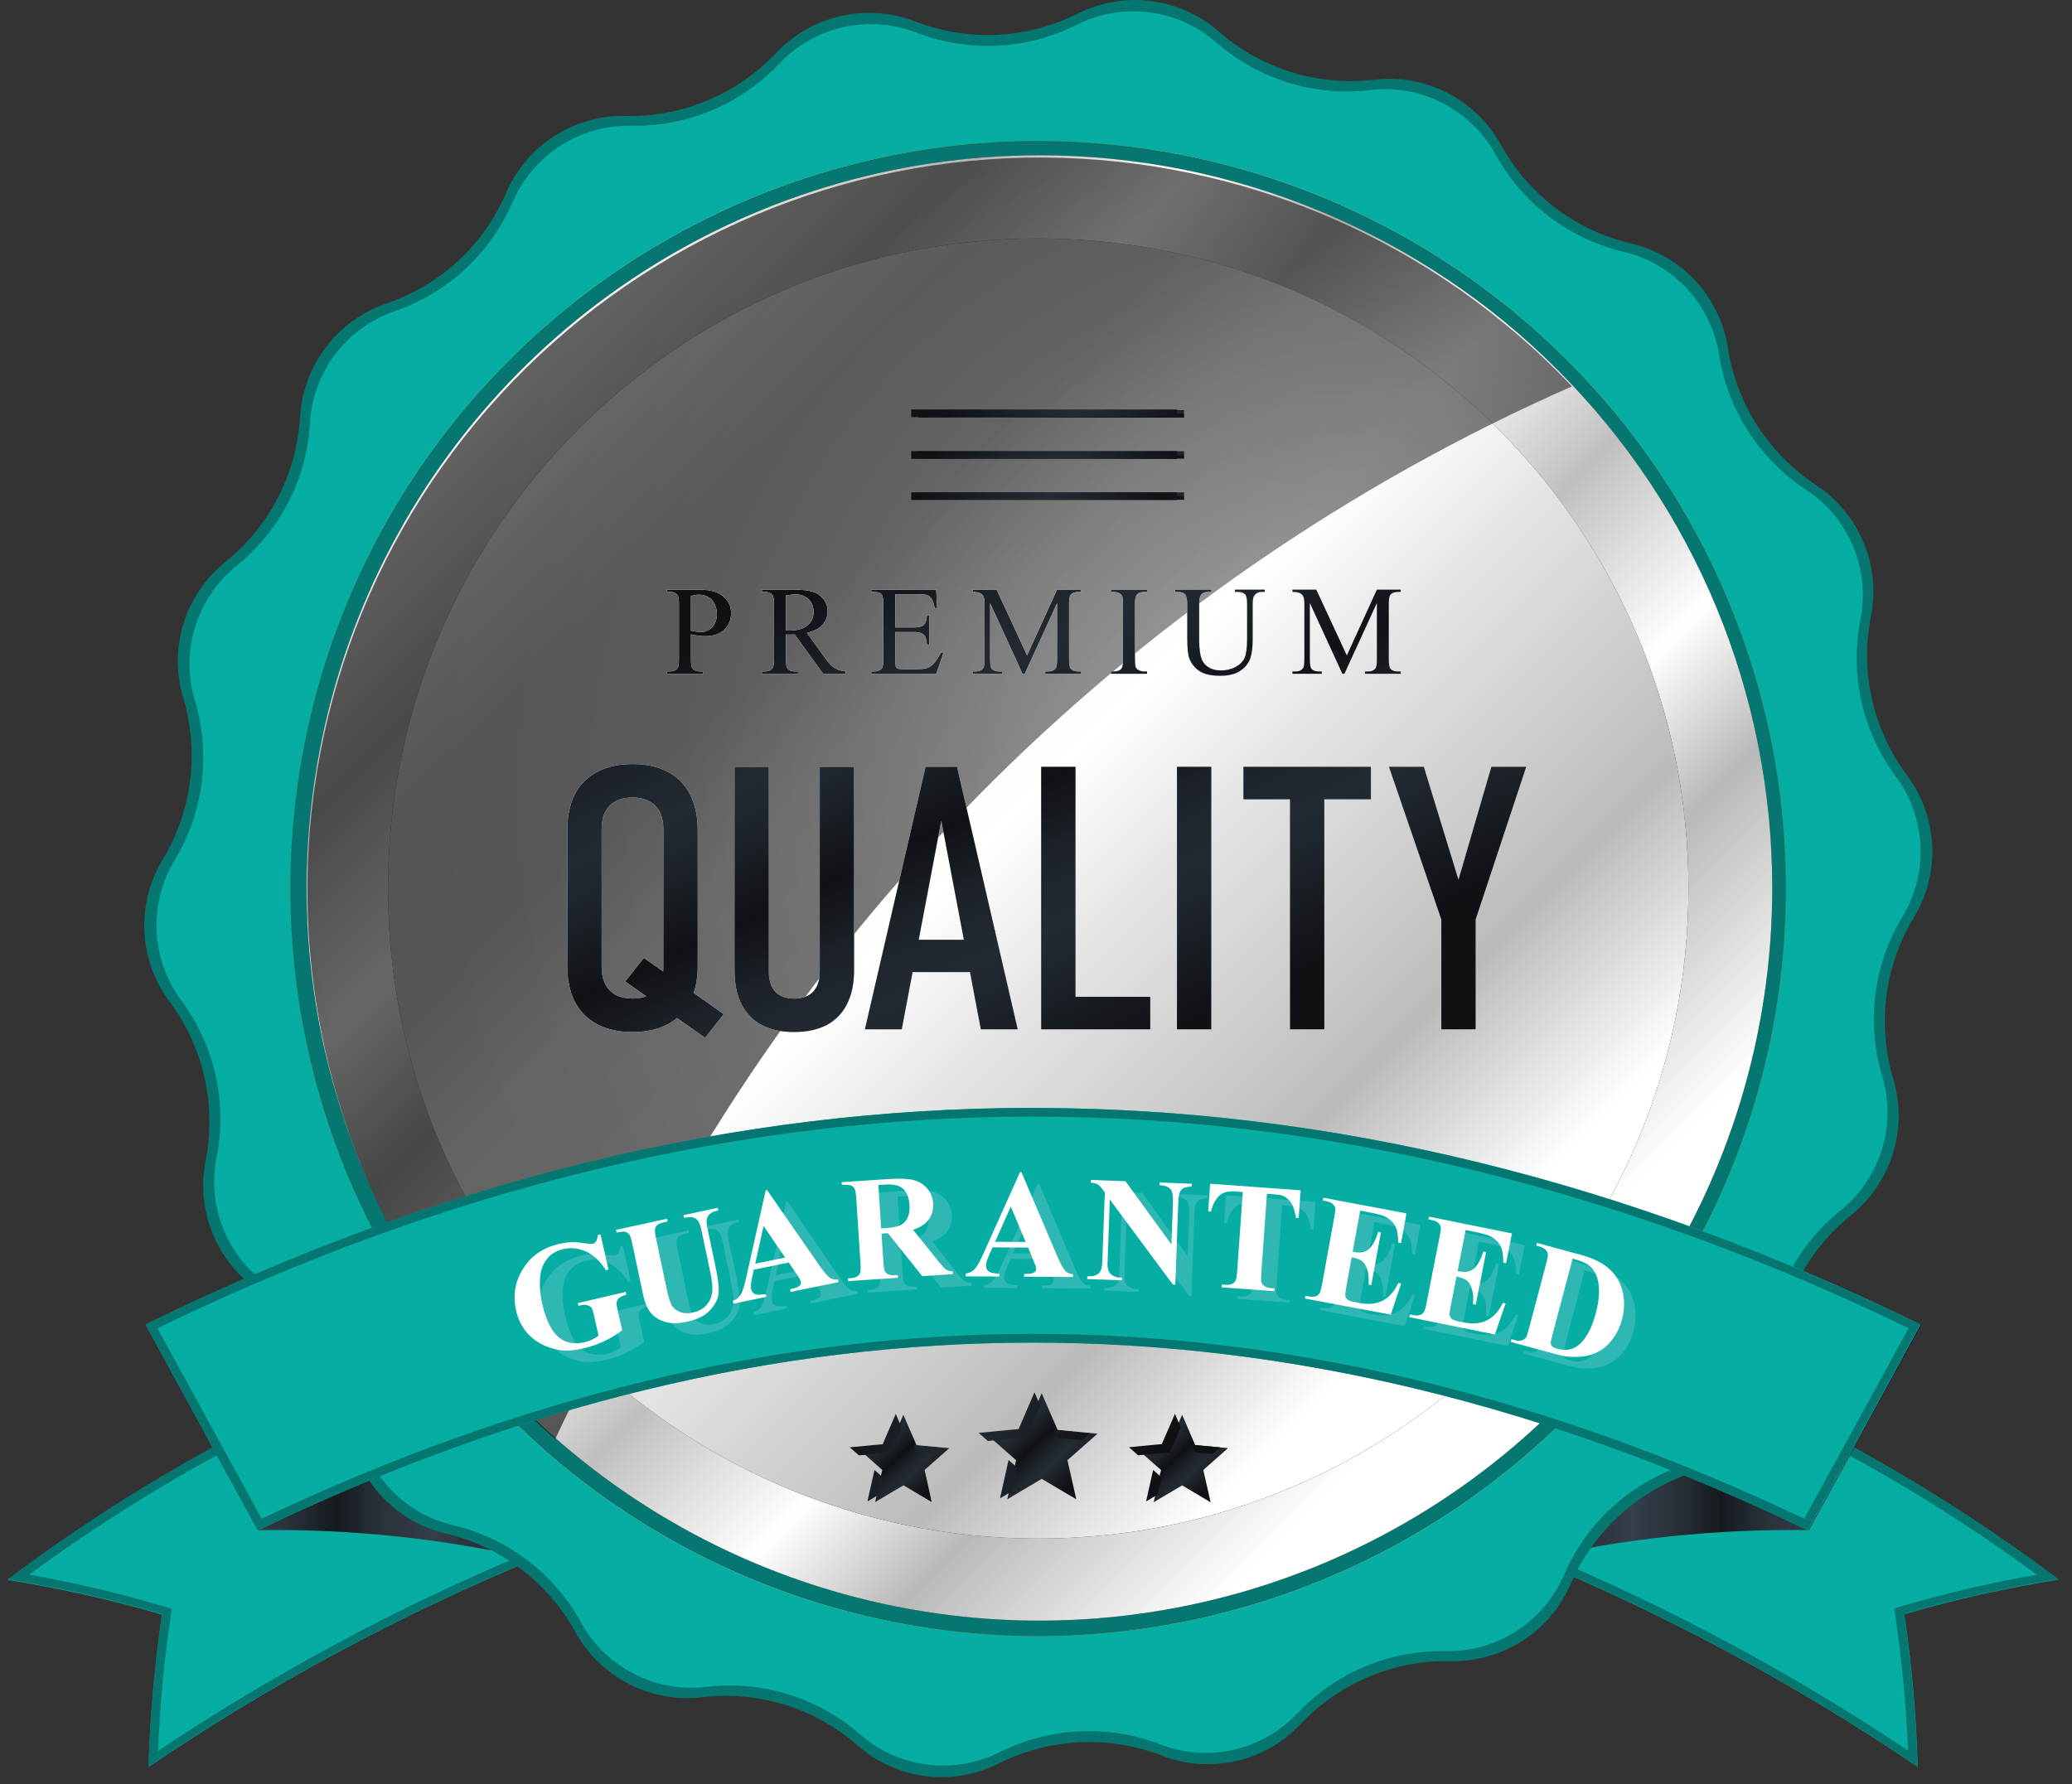 <svg xmlns="http://www.w3.org/2000/svg" width="137" height="118" viewBox="0 0 137 118" fill="none"><rect x="0" y="0" width="137" height="118" fill="#333333" stroke="none"/><g clip-path="url(#clip0_692_6520)"><path d="M35.361 103.1C26.404 106.807 17.847 111.415 9.823 116.855C9.928 113.483 10.226 110.12 10.717 106.783C7.366 105.804 3.956 105.039 0.508 104.491C9.524 97.721 19.503 92.338 30.112 88.519L35.361 103.1Z" fill="#05ADA3"></path><path d="M101.271 103.1C110.225 106.807 118.78 111.415 126.801 116.855C126.704 113.475 126.408 110.105 125.915 106.76C129.263 105.781 132.671 105.015 136.116 104.468C127.102 97.695 117.123 92.312 106.513 88.497C104.396 94.328 103.341 97.262 101.271 103.1Z" fill="#05ADA3"></path><path d="M29.768 89.246L34.085 101.274L34.628 102.802C26.172 106.349 18.075 110.7 10.449 115.793C10.568 112.81 10.848 109.835 11.29 106.883L11.351 106.386L10.87 106.248C7.931 105.378 4.946 104.674 1.929 104.139C10.456 97.886 19.826 92.871 29.76 89.246M30.104 88.481C19.495 92.3 9.517 97.683 0.5 104.453C3.948 105.001 7.358 105.766 10.709 106.745C10.218 110.09 9.919 113.46 9.815 116.84C17.839 111.4 26.396 106.792 35.354 103.085L30.104 88.489V88.481Z" fill="#057770"></path><path d="M106.842 89.245C116.774 92.875 126.144 97.889 134.673 104.139C131.656 104.665 128.671 105.362 125.732 106.225L125.251 106.363L125.319 106.859C125.754 109.813 126.035 112.787 126.16 115.77C118.532 110.677 110.433 106.326 101.974 102.779L104.557 95.603L106.85 89.245M106.498 88.481C104.404 94.32 103.35 97.239 101.256 103.077C110.211 106.784 118.765 111.393 126.787 116.832C126.689 113.453 126.393 110.082 125.9 106.737C129.249 105.758 132.656 104.992 136.102 104.445C127.087 97.672 117.108 92.288 106.498 88.474V88.481Z" fill="#057770"></path><path d="M35.377 103.146C29.365 101.755 23.206 101.101 17.037 101.197L9.594 87.595C16.444 87.108 23.328 87.426 30.104 88.543L35.377 103.146Z" fill="url(#paint0_linear_692_6520)"></path><path d="M101.271 103.146C107.282 101.753 113.441 101.099 119.61 101.197L127.061 87.594C120.208 87.107 113.322 87.425 106.543 88.542C104.373 94.388 103.326 97.307 101.271 103.146Z" fill="url(#paint1_linear_692_6520)"></path><path d="M117.463 89.872C117.384 91.574 116.79 93.211 115.76 94.568C114.729 95.924 113.311 96.936 111.693 97.468C109.963 98.067 108.377 99.018 107.032 100.261C105.688 101.504 104.616 103.012 103.883 104.689C103.221 106.258 102.101 107.59 100.67 108.512C99.238 109.433 97.562 109.901 95.86 109.855C94.029 109.827 92.212 110.177 90.524 110.885C88.835 111.592 87.311 112.641 86.048 113.966C84.893 115.22 83.385 116.093 81.722 116.47C80.06 116.846 78.323 116.709 76.74 116.075C75.03 115.425 73.204 115.134 71.376 115.223C69.548 115.311 67.758 115.775 66.118 116.587C64.605 117.371 62.889 117.676 61.198 117.461C59.507 117.247 57.921 116.524 56.65 115.388C55.267 114.188 53.649 113.288 51.899 112.746C50.15 112.205 48.307 112.032 46.487 112.239C44.797 112.45 43.084 112.145 41.57 111.365C40.056 110.585 38.814 109.366 38.005 107.868C37.114 106.27 35.901 104.873 34.444 103.766C32.987 102.658 31.317 101.864 29.538 101.434C27.877 101.055 26.37 100.183 25.214 98.933C24.058 97.682 23.306 96.112 23.058 94.427C22.767 92.619 22.105 90.891 21.115 89.351C20.125 87.811 18.827 86.493 17.303 85.478C15.87 84.559 14.749 83.225 14.09 81.655C13.431 80.084 13.264 78.35 13.613 76.683C13.955 74.884 13.923 73.034 13.518 71.248C13.113 69.463 12.344 67.78 11.259 66.305C10.226 64.951 9.629 63.314 9.547 61.612C9.465 59.91 9.902 58.224 10.8 56.776C11.737 55.204 12.339 53.455 12.57 51.639C12.8 49.823 12.653 47.979 12.138 46.223C11.631 44.597 11.63 42.855 12.134 41.229C12.639 39.602 13.627 38.167 14.965 37.114C16.384 35.958 17.549 34.52 18.387 32.892C19.225 31.264 19.717 29.481 19.833 27.654C19.919 25.951 20.517 24.314 21.549 22.957C22.581 21.6 24 20.587 25.618 20.05C27.349 19.452 28.938 18.502 30.283 17.259C31.629 16.016 32.702 14.508 33.435 12.829C34.092 11.257 35.212 9.923 36.644 9.001C38.077 8.08 39.756 7.616 41.459 7.671C43.288 7.697 45.104 7.344 46.791 6.635C48.478 5.927 50.001 4.877 51.263 3.552C52.421 2.304 53.93 1.434 55.591 1.058C57.251 0.682 58.987 0.816 60.571 1.443C62.282 2.095 64.109 2.387 65.939 2.299C67.768 2.211 69.559 1.745 71.2 0.931C72.71 0.154 74.42 -0.147 76.105 0.067C77.79 0.281 79.37 1.001 80.638 2.131C82.022 3.33 83.64 4.228 85.389 4.77C87.138 5.312 88.981 5.485 90.801 5.279C92.491 5.067 94.205 5.371 95.719 6.151C97.232 6.931 98.475 8.151 99.283 9.65C100.176 11.249 101.39 12.646 102.848 13.753C104.306 14.86 105.978 15.654 107.758 16.084C109.425 16.453 110.941 17.322 112.102 18.573C113.264 19.825 114.017 21.401 114.261 23.092C114.552 24.9 115.214 26.629 116.206 28.169C117.197 29.709 118.497 31.027 120.023 32.04C121.449 32.966 122.562 34.301 123.216 35.871C123.87 37.44 124.036 39.171 123.691 40.836C123.346 42.634 123.377 44.484 123.782 46.27C124.187 48.056 124.957 49.739 126.044 51.213C127.077 52.568 127.674 54.204 127.756 55.906C127.838 57.608 127.401 59.294 126.503 60.742C125.562 62.313 124.958 64.062 124.728 65.879C124.498 67.695 124.647 69.539 125.165 71.295C125.666 72.923 125.663 74.663 125.159 76.29C124.654 77.916 123.671 79.353 122.338 80.412C120.916 81.567 119.749 83.003 118.91 84.632C118.071 86.26 117.578 88.044 117.463 89.872Z" fill="#057770"></path><path d="M116.844 89.467C116.76 91.146 116.171 92.761 115.154 94.1C114.136 95.439 112.739 96.439 111.144 96.971C109.436 97.563 107.869 98.502 106.542 99.729C105.215 100.956 104.157 102.445 103.433 104.101C102.779 105.649 101.672 106.964 100.258 107.873C98.845 108.783 97.189 109.244 95.509 109.198C93.702 109.17 91.909 109.517 90.242 110.216C88.576 110.916 87.073 111.954 85.827 113.263C84.685 114.492 83.199 115.348 81.563 115.719C79.927 116.089 78.217 115.958 76.657 115.342C74.968 114.699 73.164 114.412 71.358 114.499C69.553 114.586 67.785 115.044 66.165 115.846C64.669 116.614 62.977 116.912 61.309 116.7C59.641 116.489 58.076 115.778 56.819 114.662C55.453 113.479 53.857 112.593 52.132 112.058C50.406 111.522 48.589 111.35 46.793 111.551C45.121 111.768 43.422 111.471 41.921 110.702C40.42 109.932 39.188 108.726 38.388 107.242C37.507 105.663 36.31 104.284 34.871 103.19C33.432 102.096 31.784 101.311 30.028 100.884C28.388 100.511 26.9 99.651 25.758 98.417C24.616 97.183 23.875 95.632 23.631 93.968C23.342 92.191 22.69 90.492 21.718 88.976C20.745 87.461 19.472 86.161 17.977 85.157C16.564 84.247 15.46 82.93 14.81 81.381C14.159 79.832 13.993 78.122 14.332 76.476C14.677 74.704 14.651 72.879 14.256 71.117C13.862 69.354 13.107 67.693 12.039 66.236C11.024 64.895 10.438 63.279 10.357 61.599C10.277 59.919 10.706 58.254 11.588 56.822C12.513 55.27 13.108 53.544 13.336 51.752C13.563 49.96 13.418 48.14 12.91 46.406C12.407 44.799 12.402 43.077 12.898 41.467C13.393 39.857 14.364 38.435 15.684 37.389C17.085 36.247 18.235 34.828 19.062 33.222C19.889 31.615 20.375 29.855 20.491 28.051C20.572 26.371 21.16 24.755 22.178 23.415C23.195 22.076 24.595 21.076 26.192 20.547C27.893 19.95 29.453 19.009 30.774 17.783C32.096 16.556 33.15 15.07 33.871 13.417C34.525 11.87 35.63 10.555 37.042 9.646C38.455 8.736 40.109 8.274 41.788 8.32C43.596 8.348 45.391 8.001 47.058 7.301C48.726 6.602 50.23 5.564 51.478 4.255C52.62 3.027 54.106 2.172 55.742 1.801C57.378 1.43 59.087 1.561 60.648 2.176C62.335 2.821 64.138 3.109 65.943 3.022C67.747 2.935 69.514 2.475 71.132 1.672C72.627 0.903 74.32 0.605 75.989 0.816C77.657 1.028 79.222 1.739 80.478 2.856C81.845 4.039 83.443 4.926 85.169 5.461C86.896 5.996 88.715 6.168 90.511 5.967C92.184 5.75 93.883 6.047 95.383 6.816C96.884 7.586 98.116 8.792 98.917 10.277C99.796 11.856 100.992 13.237 102.431 14.331C103.87 15.425 105.52 16.21 107.277 16.634C108.911 17.004 110.396 17.859 111.537 19.086C112.678 20.313 113.422 21.855 113.673 23.512C113.961 25.296 114.613 27.001 115.59 28.521C116.567 30.041 117.848 31.343 119.351 32.346C120.764 33.256 121.869 34.572 122.521 36.121C123.172 37.67 123.341 39.38 123.004 41.027C122.659 42.8 122.684 44.627 123.079 46.39C123.473 48.154 124.228 49.816 125.296 51.274C126.312 52.613 126.899 54.228 126.981 55.907C127.063 57.585 126.635 59.249 125.755 60.681C124.826 62.231 124.23 63.958 124.002 65.75C123.775 67.543 123.921 69.363 124.433 71.097C124.927 72.702 124.926 74.42 124.428 76.025C123.93 77.629 122.96 79.047 121.643 80.091C120.238 81.236 119.085 82.661 118.259 84.275C117.433 85.889 116.951 87.657 116.844 89.467Z" fill="#05ADA3"></path><path d="M118.082 58.763C118.082 68.541 115.183 78.1 109.75 86.231C104.317 94.362 96.596 100.699 87.561 104.441C78.527 108.183 68.586 109.162 58.995 107.254C49.404 105.347 40.595 100.638 33.68 93.723C26.766 86.809 22.057 77.999 20.149 68.408C18.241 58.818 19.221 48.877 22.963 39.842C26.705 30.808 33.042 23.086 41.172 17.654C49.303 12.221 58.862 9.321 68.641 9.321C81.754 9.321 94.329 14.53 103.601 23.802C112.873 33.075 118.082 45.65 118.082 58.763Z" fill="url(#paint2_linear_692_6520)"></path><path d="M118.082 58.763C118.082 68.541 115.183 78.1 109.75 86.231C104.317 94.362 96.596 100.699 87.561 104.441C78.527 108.183 68.586 109.162 58.995 107.254C49.404 105.347 40.595 100.638 33.68 93.723C26.766 86.809 22.057 77.999 20.149 68.408C18.241 58.818 19.221 48.877 22.963 39.842C26.705 30.808 33.042 23.086 41.172 17.654C49.303 12.221 58.862 9.321 68.641 9.321C81.754 9.321 94.329 14.53 103.601 23.802C112.873 33.075 118.082 45.65 118.082 58.763Z" fill="#057770"></path><path d="M117.181 58.763C117.174 68.345 114.325 77.709 108.996 85.673C103.667 93.636 96.097 99.841 87.242 103.503C78.387 107.165 68.646 108.119 59.249 106.245C49.852 104.371 41.221 99.752 34.448 92.974C27.676 86.196 23.064 77.562 21.198 68.164C19.331 58.765 20.293 49.024 23.962 40.172C27.63 31.32 33.841 23.755 41.809 18.432C49.776 13.11 59.143 10.269 68.725 10.269C75.092 10.269 81.396 11.523 87.277 13.961C93.159 16.398 98.502 19.971 103.002 24.474C107.502 28.978 111.071 34.324 113.504 40.208C115.936 46.091 117.186 52.396 117.181 58.763Z" fill="url(#paint3_linear_692_6520)"></path><path d="M117.181 58.763C117.174 68.345 114.325 77.709 108.996 85.673C103.667 93.636 96.097 99.841 87.242 103.503C78.387 107.165 68.646 108.119 59.249 106.245C49.852 104.371 41.221 99.752 34.448 92.974C27.676 86.196 23.064 77.562 21.198 68.164C19.331 58.765 20.293 49.024 23.962 40.172C27.63 31.32 33.841 23.755 41.809 18.432C49.776 13.11 59.143 10.269 68.725 10.269C75.092 10.269 81.396 11.523 87.277 13.961C93.159 16.398 98.502 19.971 103.002 24.474C107.502 28.978 111.071 34.324 113.504 40.208C115.936 46.091 117.186 52.396 117.181 58.763Z" fill="url(#paint4_linear_692_6520)"></path><path d="M68.648 101.755C92.392 101.755 111.64 82.507 111.64 58.764C111.64 35.02 92.392 15.771 68.648 15.771C44.904 15.771 25.656 35.02 25.656 58.764C25.656 82.507 44.904 101.755 68.648 101.755Z" fill="url(#paint5_linear_692_6520)"></path><path d="M68.648 101.755C92.392 101.755 111.64 82.507 111.64 58.764C111.64 35.02 92.392 15.771 68.648 15.771C44.904 15.771 25.656 35.02 25.656 58.764C25.656 82.507 44.904 101.755 68.648 101.755Z" fill="url(#paint6_linear_692_6520)"></path><path style="mix-blend-mode:screen" opacity="0.6" d="M36.706 95.183C37.149 94.235 37.6 93.303 38.066 92.371C50.722 62.528 74.278 38.633 103.937 25.552C99.439 20.802 94.024 17.012 88.02 14.411C82.017 11.81 75.549 10.452 69.006 10.419C62.464 10.387 55.982 11.68 49.953 14.221C43.924 16.762 38.472 20.497 33.926 25.203C29.381 29.908 25.835 35.486 23.504 41.599C21.172 47.712 20.104 54.234 20.362 60.772C20.62 67.309 22.2 73.727 25.007 79.637C27.813 85.547 31.788 90.828 36.691 95.16L36.706 95.183Z" fill="url(#paint7_radial_692_6520)"></path><path d="M119.541 101.205C85.153 84.653 51.476 84.66 17.058 101.205L9.615 87.603C48.588 68.498 88.049 68.498 126.991 87.603L119.541 101.205Z" fill="#05ADA3"></path><path d="M41.178 82.399L41.699 84.729L41.523 84.77C41.168 84.183 40.742 83.774 40.243 83.542C39.745 83.311 39.244 83.254 38.74 83.373C38.259 83.486 37.89 83.719 37.632 84.074C37.374 84.425 37.234 84.865 37.212 85.394C37.19 85.922 37.237 86.448 37.354 86.971C37.496 87.604 37.693 88.142 37.945 88.586C38.198 89.029 38.51 89.325 38.883 89.473C39.26 89.62 39.671 89.642 40.118 89.537C40.273 89.5 40.428 89.447 40.582 89.376C40.739 89.302 40.895 89.212 41.052 89.107L40.745 87.733C40.687 87.473 40.632 87.31 40.58 87.243C40.528 87.173 40.44 87.121 40.315 87.085C40.194 87.049 40.055 87.049 39.9 87.085L39.734 87.124L39.694 86.944L42.824 86.208L42.864 86.388C42.63 86.46 42.472 86.533 42.389 86.608C42.307 86.678 42.255 86.778 42.23 86.906C42.215 86.975 42.235 87.129 42.289 87.37L42.596 88.744C42.226 89.029 41.828 89.271 41.403 89.47C40.981 89.672 40.532 89.829 40.053 89.942C39.442 90.085 38.915 90.12 38.472 90.047C38.031 89.969 37.625 89.829 37.253 89.626C36.883 89.418 36.572 89.161 36.32 88.855C35.998 88.459 35.776 87.983 35.651 87.427C35.429 86.433 35.582 85.513 36.11 84.668C36.638 83.822 37.418 83.278 38.45 83.035C38.77 82.96 39.064 82.919 39.332 82.91C39.477 82.903 39.719 82.925 40.057 82.976C40.397 83.022 40.596 83.039 40.653 83.025C40.742 83.005 40.817 82.953 40.878 82.87C40.939 82.784 40.98 82.641 41.002 82.441L41.178 82.399Z" fill="#C8DCEE" fill-opacity="0.21"></path><path d="M42.185 82.1L45.522 81.367L45.559 81.548L45.392 81.585C45.142 81.64 44.974 81.705 44.89 81.782C44.809 81.854 44.758 81.942 44.736 82.046C44.718 82.148 44.748 82.389 44.827 82.767L45.504 86.013C45.628 86.606 45.753 86.989 45.879 87.163C46.008 87.335 46.186 87.463 46.413 87.547C46.639 87.63 46.905 87.638 47.21 87.571C47.56 87.494 47.84 87.349 48.051 87.136C48.265 86.918 48.403 86.655 48.464 86.344C48.529 86.034 48.488 85.526 48.341 84.823L47.777 82.119C47.715 81.823 47.641 81.618 47.554 81.504C47.467 81.39 47.372 81.319 47.27 81.29C47.111 81.246 46.902 81.253 46.641 81.31L46.603 81.129L48.839 80.639L48.876 80.82L48.743 80.849C48.562 80.889 48.419 80.959 48.314 81.061C48.209 81.162 48.145 81.294 48.122 81.456C48.102 81.569 48.121 81.761 48.177 82.031L48.703 84.549C48.865 85.328 48.932 85.901 48.902 86.269C48.876 86.636 48.699 87.007 48.372 87.382C48.045 87.757 47.546 88.019 46.876 88.166C46.316 88.288 45.868 88.307 45.531 88.221C45.072 88.103 44.722 87.901 44.483 87.612C44.243 87.324 44.066 86.905 43.951 86.354L43.273 83.108C43.194 82.727 43.124 82.495 43.063 82.413C43.002 82.328 42.915 82.268 42.802 82.235C42.689 82.202 42.496 82.217 42.223 82.28L42.185 82.1Z" fill="#C8DCEE" fill-opacity="0.21"></path><path d="M53.49 84.262L51.202 84.735L51.056 85.438C51.01 85.672 51 85.859 51.028 86C51.064 86.186 51.164 86.308 51.328 86.366C51.425 86.401 51.644 86.396 51.987 86.352L52.022 86.534L49.868 86.979L49.832 86.798C50.057 86.714 50.229 86.576 50.348 86.385C50.465 86.191 50.584 85.818 50.704 85.266L51.98 79.485L52.071 79.466L55.478 84.433C55.802 84.903 56.049 85.19 56.219 85.294C56.347 85.373 56.511 85.4 56.712 85.376L56.748 85.557L53.613 86.205L53.578 86.024L53.707 85.997C53.958 85.945 54.128 85.872 54.216 85.779C54.276 85.713 54.296 85.63 54.277 85.532C54.265 85.474 54.244 85.415 54.212 85.357C54.2 85.329 54.128 85.216 53.997 85.019L53.49 84.262ZM53.257 83.933L51.842 81.844L51.298 84.338L53.257 83.933Z" fill="#C8DCEE" fill-opacity="0.21"></path><path d="M59.561 82.347L59.679 84.181C59.702 84.535 59.736 84.757 59.783 84.848C59.833 84.935 59.913 85.002 60.023 85.05C60.133 85.097 60.334 85.111 60.626 85.091L60.637 85.27L57.372 85.491L57.361 85.312C57.655 85.292 57.853 85.252 57.953 85.19C58.056 85.125 58.125 85.046 58.16 84.953C58.198 84.86 58.206 84.636 58.183 84.282L57.91 80.036C57.887 79.682 57.851 79.461 57.801 79.374C57.754 79.284 57.676 79.215 57.566 79.167C57.455 79.12 57.254 79.106 56.963 79.126L56.951 78.947L59.915 78.746C60.687 78.694 61.255 78.711 61.62 78.796C61.984 78.881 62.289 79.064 62.534 79.345C62.778 79.622 62.913 79.959 62.939 80.355C62.97 80.837 62.826 81.248 62.508 81.586C62.304 81.8 62.011 81.97 61.629 82.096L63.305 84.207C63.524 84.48 63.678 84.649 63.767 84.714C63.902 84.805 64.055 84.85 64.225 84.848L64.236 85.026L62.227 85.162L59.98 82.319L59.561 82.347ZM59.355 79.138L59.539 82.005L59.807 81.987C60.243 81.957 60.567 81.895 60.778 81.8C60.989 81.701 61.149 81.542 61.257 81.322C61.369 81.097 61.414 80.813 61.392 80.469C61.359 79.97 61.221 79.61 60.977 79.387C60.736 79.164 60.363 79.07 59.858 79.104L59.355 79.138Z" fill="#C8DCEE" fill-opacity="0.21"></path><path d="M69.154 83.273L66.82 83.258L66.538 83.917C66.446 84.136 66.399 84.317 66.398 84.461C66.397 84.651 66.471 84.791 66.62 84.882C66.707 84.936 66.923 84.977 67.267 85.006L67.266 85.191L65.068 85.178L65.069 84.993C65.307 84.957 65.502 84.859 65.656 84.696C65.81 84.531 66 84.19 66.227 83.675L68.622 78.28L68.715 78.281L71.066 83.854C71.29 84.382 71.475 84.715 71.621 84.853C71.731 84.957 71.886 85.018 72.088 85.035L72.086 85.22L68.889 85.201L68.89 85.016L69.022 85.017C69.279 85.018 69.459 84.983 69.564 84.91C69.635 84.857 69.672 84.781 69.672 84.681C69.672 84.621 69.663 84.559 69.644 84.496C69.638 84.466 69.59 84.34 69.5 84.12L69.154 83.273ZM68.99 82.902L68.019 80.561L66.992 82.89L68.99 82.902Z" fill="#C8DCEE" fill-opacity="0.21"></path><path d="M75.523 78.885L78.529 83.069L78.631 80.251C78.645 79.858 78.599 79.59 78.494 79.448C78.35 79.255 78.101 79.155 77.746 79.148L77.752 78.97L79.863 79.049L79.856 79.228C79.585 79.253 79.401 79.293 79.305 79.348C79.212 79.399 79.136 79.488 79.078 79.615C79.023 79.739 78.99 79.955 78.979 80.265L78.783 85.721L78.623 85.715L74.498 80.095L74.349 84.261C74.335 84.638 74.409 84.896 74.571 85.034C74.736 85.173 74.927 85.246 75.144 85.254L75.294 85.26L75.288 85.439L73.022 85.353L73.028 85.174C73.38 85.185 73.627 85.12 73.771 84.98C73.914 84.84 73.992 84.596 74.005 84.248L74.171 79.623L74.04 79.444C73.912 79.265 73.796 79.146 73.695 79.087C73.593 79.029 73.445 78.992 73.25 78.979L73.257 78.8L75.523 78.885Z" fill="#C8DCEE" fill-opacity="0.21"></path><path d="M86.985 79.487L86.856 81.317L86.681 81.303C86.608 80.874 86.514 80.563 86.4 80.371C86.287 80.175 86.124 80.014 85.911 79.888C85.792 79.819 85.579 79.773 85.271 79.751L84.78 79.714L84.413 84.93C84.389 85.276 84.392 85.493 84.421 85.582C84.454 85.671 84.522 85.753 84.624 85.828C84.73 85.899 84.876 85.942 85.064 85.956L85.283 85.972L85.27 86.156L81.819 85.901L81.832 85.716L82.051 85.733C82.242 85.747 82.398 85.723 82.52 85.662C82.607 85.622 82.679 85.547 82.736 85.438C82.777 85.36 82.81 85.152 82.834 84.813L83.2 79.598L82.724 79.562C82.28 79.53 81.95 79.602 81.736 79.78C81.435 80.028 81.23 80.399 81.12 80.892L80.936 80.879L81.064 79.049L86.985 79.487Z" fill="#C8DCEE" fill-opacity="0.21"></path><path d="M90.88 80.83L90.391 83.544L90.52 83.568C90.932 83.646 91.255 83.57 91.488 83.34C91.721 83.11 91.91 82.74 92.055 82.232L92.237 82.267L91.607 85.757L91.425 85.723C91.456 85.335 91.43 85.008 91.349 84.742C91.272 84.477 91.159 84.287 91.01 84.175C90.863 84.058 90.634 83.971 90.324 83.912L89.986 85.79C89.919 86.157 89.893 86.384 89.907 86.472C89.925 86.56 89.97 86.638 90.044 86.706C90.117 86.774 90.247 86.826 90.432 86.861L90.82 86.935C91.427 87.05 91.939 86.998 92.355 86.778C92.775 86.56 93.117 86.171 93.383 85.611L93.561 85.645L92.886 87.708L87.269 86.642L87.302 86.46L87.518 86.501C87.707 86.537 87.865 86.531 87.992 86.484C88.083 86.454 88.161 86.388 88.226 86.285C88.275 86.213 88.33 86.01 88.391 85.676L89.181 81.291C89.236 80.989 89.261 80.802 89.257 80.731C89.246 80.61 89.203 80.51 89.128 80.432C89.023 80.317 88.865 80.239 88.654 80.199L88.439 80.158L88.472 79.977L93.911 81.008L93.555 82.98L93.373 82.945C93.368 82.446 93.299 82.075 93.168 81.833C93.039 81.592 92.831 81.393 92.541 81.237C92.373 81.144 92.043 81.051 91.551 80.957L90.88 80.83Z" fill="#C8DCEE" fill-opacity="0.21"></path><path d="M97.782 82.115L97.256 84.821L97.385 84.848C97.796 84.932 98.119 84.86 98.356 84.634C98.592 84.407 98.786 84.04 98.938 83.534L99.119 83.572L98.442 87.052L98.26 87.015C98.296 86.628 98.275 86.301 98.198 86.034C98.124 85.767 98.013 85.576 97.867 85.461C97.721 85.343 97.493 85.252 97.184 85.189L96.82 87.062C96.748 87.428 96.719 87.654 96.732 87.742C96.748 87.83 96.792 87.909 96.865 87.978C96.937 88.047 97.066 88.101 97.251 88.139L97.638 88.218C98.243 88.342 98.756 88.298 99.175 88.084C99.597 87.872 99.945 87.488 100.219 86.932L100.396 86.968L99.693 89.022L94.092 87.874L94.127 87.693L94.342 87.737C94.53 87.775 94.688 87.772 94.816 87.727C94.908 87.698 94.987 87.633 95.053 87.531C95.104 87.46 95.161 87.257 95.226 86.924L96.077 82.551C96.136 82.25 96.164 82.064 96.161 81.992C96.152 81.871 96.11 81.771 96.036 81.691C95.933 81.575 95.776 81.495 95.566 81.452L95.351 81.408L95.386 81.227L100.811 82.338L100.428 84.303L100.246 84.266C100.247 83.767 100.184 83.395 100.056 83.152C99.931 82.909 99.725 82.707 99.438 82.546C99.271 82.451 98.942 82.353 98.452 82.252L97.782 82.115Z" fill="#C8DCEE" fill-opacity="0.21"></path><path d="M100.729 89.511L100.776 89.332L100.988 89.391C101.173 89.442 101.322 89.452 101.434 89.421C101.551 89.387 101.646 89.325 101.72 89.235C101.766 89.175 101.833 88.976 101.922 88.638L103.048 84.332C103.136 83.997 103.174 83.783 103.161 83.69C103.148 83.597 103.097 83.505 103.006 83.414C102.919 83.321 102.786 83.25 102.608 83.201L102.396 83.143L102.442 82.964L105.3 83.751C106.062 83.96 106.648 84.236 107.057 84.576C107.557 84.993 107.883 85.506 108.037 86.114C108.194 86.723 108.185 87.361 108.011 88.027C107.89 88.487 107.707 88.892 107.461 89.242C107.215 89.589 106.945 89.857 106.649 90.049C106.354 90.237 106.036 90.367 105.695 90.438C105.357 90.507 104.961 90.524 104.506 90.489C104.304 90.475 103.998 90.411 103.587 90.298L100.729 89.511ZM104.779 84.006L103.442 89.114C103.371 89.384 103.341 89.554 103.35 89.622C103.359 89.69 103.389 89.748 103.44 89.797C103.512 89.868 103.628 89.926 103.788 89.97C104.312 90.115 104.761 90.041 105.133 89.75C105.639 89.358 106.029 88.641 106.301 87.598C106.521 86.758 106.568 86.051 106.442 85.478C106.341 85.029 106.149 84.69 105.866 84.46C105.666 84.298 105.304 84.147 104.779 84.006Z" fill="#C8DCEE" fill-opacity="0.21"></path><path d="M39.708 81.635L40.234 83.964L40.056 84.005C39.698 83.418 39.267 83.009 38.764 82.778C38.26 82.546 37.754 82.49 37.245 82.608C36.758 82.721 36.385 82.955 36.125 83.309C35.864 83.661 35.722 84.101 35.7 84.629C35.678 85.157 35.726 85.683 35.844 86.206C35.987 86.839 36.186 87.378 36.441 87.821C36.696 88.264 37.012 88.56 37.389 88.708C37.77 88.856 38.185 88.877 38.636 88.772C38.793 88.736 38.95 88.682 39.106 88.612C39.264 88.537 39.422 88.447 39.58 88.342L39.27 86.968C39.211 86.708 39.156 86.545 39.104 86.478C39.051 86.409 38.962 86.356 38.836 86.32C38.713 86.284 38.573 86.284 38.416 86.32L38.248 86.359L38.208 86.179L41.371 85.443L41.412 85.624C41.176 85.696 41.015 85.769 40.931 85.843C40.849 85.913 40.796 86.013 40.771 86.142C40.756 86.21 40.776 86.365 40.83 86.605L41.141 87.979C40.767 88.264 40.365 88.507 39.935 88.706C39.509 88.907 39.055 89.065 38.571 89.177C37.954 89.321 37.421 89.356 36.973 89.282C36.528 89.204 36.117 89.064 35.741 88.861C35.368 88.654 35.054 88.397 34.799 88.09C34.474 87.694 34.249 87.218 34.123 86.663C33.899 85.669 34.053 84.749 34.587 83.903C35.12 83.058 35.908 82.514 36.951 82.271C37.275 82.196 37.572 82.154 37.843 82.146C37.989 82.139 38.233 82.161 38.575 82.211C38.919 82.258 39.12 82.274 39.177 82.261C39.267 82.24 39.343 82.188 39.405 82.105C39.467 82.019 39.508 81.876 39.531 81.676L39.708 81.635Z" fill="white"></path><path d="M40.728 81.336L44.1 80.603L44.138 80.784L43.969 80.821C43.716 80.876 43.547 80.942 43.462 81.018C43.38 81.09 43.328 81.178 43.306 81.282C43.287 81.385 43.318 81.625 43.398 82.003L44.082 85.249C44.207 85.842 44.334 86.226 44.461 86.399C44.591 86.572 44.771 86.7 45 86.783C45.229 86.866 45.498 86.874 45.806 86.807C46.159 86.73 46.443 86.585 46.656 86.372C46.872 86.155 47.011 85.891 47.073 85.581C47.139 85.27 47.097 84.763 46.949 84.059L46.379 81.356C46.316 81.059 46.241 80.854 46.153 80.74C46.065 80.626 45.97 80.555 45.866 80.526C45.706 80.483 45.494 80.49 45.231 80.547L45.193 80.366L47.452 79.875L47.49 80.056L47.355 80.085C47.172 80.125 47.027 80.196 46.921 80.297C46.815 80.398 46.75 80.53 46.727 80.692C46.708 80.805 46.726 80.997 46.783 81.268L47.314 83.785C47.478 84.564 47.546 85.137 47.516 85.505C47.489 85.872 47.31 86.243 46.98 86.618C46.65 86.994 46.145 87.255 45.468 87.402C44.903 87.525 44.45 87.543 44.11 87.457C43.645 87.34 43.292 87.137 43.05 86.849C42.807 86.561 42.628 86.141 42.512 85.59L41.828 82.344C41.747 81.963 41.677 81.731 41.616 81.649C41.554 81.564 41.466 81.505 41.352 81.472C41.237 81.438 41.042 81.454 40.767 81.517L40.728 81.336Z" fill="white"></path><path d="M52.152 83.497L49.839 83.97L49.692 84.673C49.645 84.907 49.635 85.095 49.663 85.235C49.7 85.421 49.801 85.543 49.967 85.602C50.064 85.636 50.286 85.631 50.633 85.588L50.669 85.769L48.491 86.215L48.455 86.033C48.683 85.949 48.857 85.812 48.976 85.621C49.095 85.426 49.215 85.053 49.337 84.501L50.626 78.72L50.717 78.701L54.16 83.668C54.488 84.138 54.737 84.425 54.909 84.529C55.038 84.608 55.205 84.636 55.407 84.611L55.444 84.792L52.276 85.44L52.24 85.259L52.371 85.232C52.625 85.18 52.796 85.108 52.885 85.015C52.946 84.948 52.966 84.866 52.947 84.768C52.935 84.709 52.913 84.65 52.882 84.592C52.869 84.564 52.797 84.451 52.664 84.254L52.152 83.497ZM51.916 83.168L50.486 81.079L49.936 83.573L51.916 83.168Z" fill="white"></path><path d="M58.286 81.584L58.405 83.418C58.428 83.772 58.463 83.994 58.51 84.084C58.56 84.171 58.641 84.239 58.752 84.286C58.864 84.334 59.067 84.347 59.362 84.328L59.373 84.506L56.074 84.727L56.062 84.549C56.36 84.529 56.559 84.488 56.661 84.426C56.765 84.361 56.834 84.282 56.87 84.189C56.908 84.096 56.916 83.873 56.893 83.519L56.617 79.272C56.594 78.918 56.557 78.698 56.507 78.611C56.46 78.52 56.38 78.451 56.269 78.404C56.158 78.356 55.955 78.342 55.66 78.362L55.648 78.183L58.644 77.983C59.423 77.931 59.997 77.947 60.366 78.032C60.734 78.118 61.042 78.3 61.29 78.581C61.537 78.859 61.673 79.195 61.699 79.591C61.73 80.074 61.585 80.484 61.263 80.822C61.058 81.036 60.761 81.206 60.375 81.332L62.069 83.444C62.29 83.716 62.446 83.885 62.536 83.95C62.673 84.041 62.827 84.086 62.999 84.084L63.01 84.263L60.98 84.399L58.709 81.555L58.286 81.584ZM58.077 78.375L58.263 81.241L58.534 81.223C58.975 81.194 59.302 81.131 59.515 81.036C59.729 80.938 59.89 80.778 60 80.558C60.113 80.334 60.158 80.05 60.136 79.705C60.103 79.207 59.964 78.846 59.717 78.624C59.473 78.401 59.096 78.306 58.586 78.341L58.077 78.375Z" fill="white"></path><path d="M67.98 82.508L65.621 82.494L65.337 83.152C65.243 83.371 65.196 83.553 65.195 83.696C65.194 83.886 65.269 84.026 65.42 84.117C65.508 84.171 65.726 84.213 66.074 84.241L66.073 84.426L63.852 84.413L63.853 84.228C64.093 84.193 64.29 84.094 64.445 83.932C64.601 83.766 64.793 83.425 65.023 82.91L67.443 77.516L67.537 77.516L69.912 83.09C70.139 83.618 70.326 83.95 70.473 84.088C70.584 84.192 70.741 84.253 70.945 84.271L70.944 84.456L67.713 84.436L67.714 84.251L67.847 84.252C68.106 84.254 68.289 84.218 68.394 84.145C68.467 84.093 68.503 84.016 68.504 83.916C68.504 83.856 68.495 83.794 68.475 83.731C68.469 83.701 68.421 83.576 68.33 83.355L67.98 82.508ZM67.815 82.137L66.834 79.797L65.796 82.125L67.815 82.137Z" fill="white"></path><path d="M74.417 78.121L77.455 82.305L77.557 79.487C77.571 79.094 77.525 78.826 77.419 78.683C77.274 78.491 77.021 78.391 76.662 78.384L76.669 78.205L78.802 78.285L78.796 78.464C78.521 78.489 78.335 78.529 78.238 78.583C78.144 78.635 78.068 78.724 78.009 78.85C77.954 78.974 77.92 79.191 77.909 79.5L77.711 84.957L77.549 84.951L73.381 79.331L73.23 83.497C73.216 83.874 73.291 84.132 73.455 84.27C73.621 84.408 73.814 84.482 74.033 84.49L74.185 84.496L74.179 84.674L71.889 84.589L71.895 84.41C72.251 84.42 72.501 84.355 72.646 84.215C72.791 84.076 72.87 83.832 72.882 83.484L73.05 78.859L72.918 78.679C72.788 78.5 72.672 78.382 72.569 78.323C72.466 78.264 72.317 78.228 72.12 78.214L72.126 78.035L74.417 78.121Z" fill="white"></path><path d="M85.998 78.723L85.868 80.553L85.691 80.54C85.616 80.11 85.522 79.799 85.407 79.607C85.292 79.412 85.128 79.251 84.913 79.125C84.793 79.056 84.577 79.01 84.266 78.987L83.77 78.951L83.399 84.166C83.375 84.512 83.377 84.73 83.407 84.819C83.44 84.908 83.509 84.99 83.612 85.064C83.719 85.135 83.867 85.178 84.057 85.192L84.278 85.208L84.265 85.393L80.777 85.138L80.79 84.953L81.012 84.969C81.205 84.983 81.363 84.96 81.486 84.899C81.574 84.858 81.647 84.783 81.704 84.674C81.746 84.597 81.779 84.389 81.803 84.05L82.173 78.834L81.692 78.799C81.243 78.766 80.91 78.839 80.694 79.016C80.39 79.265 80.182 79.636 80.072 80.129L79.885 80.115L80.015 78.285L85.998 78.723Z" fill="white"></path><path d="M89.934 80.066L89.439 82.78L89.57 82.805C89.987 82.883 90.313 82.807 90.548 82.576C90.784 82.346 90.975 81.977 91.121 81.469L91.305 81.503L90.669 84.993L90.485 84.959C90.515 84.572 90.49 84.245 90.408 83.979C90.329 83.713 90.215 83.524 90.066 83.411C89.916 83.295 89.685 83.207 89.372 83.149L89.03 85.026C88.963 85.394 88.937 85.621 88.951 85.708C88.968 85.796 89.014 85.874 89.088 85.942C89.163 86.01 89.294 86.062 89.481 86.097L89.873 86.171C90.487 86.286 91.004 86.234 91.424 86.015C91.848 85.796 92.195 85.407 92.463 84.847L92.643 84.881L91.961 86.944L86.285 85.879L86.318 85.697L86.536 85.738C86.727 85.773 86.886 85.768 87.015 85.721C87.108 85.691 87.186 85.624 87.252 85.521C87.302 85.449 87.357 85.246 87.418 84.912L88.217 80.527C88.272 80.225 88.298 80.039 88.294 79.967C88.283 79.846 88.239 79.746 88.163 79.668C88.057 79.553 87.898 79.476 87.685 79.436L87.467 79.395L87.5 79.213L92.997 80.245L92.637 82.216L92.453 82.181C92.448 81.682 92.378 81.312 92.245 81.07C92.115 80.829 91.905 80.63 91.613 80.473C91.443 80.38 91.109 80.287 90.612 80.194L89.934 80.066Z" fill="white"></path><path d="M96.909 81.35L96.377 84.056L96.507 84.083C96.923 84.167 97.25 84.096 97.489 83.869C97.727 83.642 97.923 83.276 98.076 82.77L98.26 82.807L97.575 86.288L97.392 86.25C97.428 85.863 97.407 85.536 97.329 85.269C97.254 85.002 97.142 84.811 96.994 84.697C96.847 84.578 96.617 84.487 96.305 84.424L95.936 86.297C95.864 86.663 95.835 86.89 95.847 86.977C95.864 87.066 95.908 87.144 95.982 87.214C96.055 87.283 96.185 87.336 96.372 87.374L96.763 87.454C97.375 87.578 97.893 87.533 98.316 87.32C98.743 87.107 99.095 86.723 99.372 86.167L99.55 86.204L98.84 88.257L93.18 87.109L93.215 86.928L93.433 86.972C93.623 87.011 93.782 87.007 93.912 86.962C94.004 86.933 94.084 86.868 94.151 86.766C94.202 86.695 94.26 86.493 94.326 86.159L95.186 81.786C95.245 81.486 95.274 81.299 95.271 81.227C95.261 81.106 95.219 81.006 95.144 80.926C95.04 80.81 94.882 80.73 94.669 80.687L94.452 80.643L94.487 80.462L99.969 81.573L99.582 83.539L99.399 83.502C99.4 83.002 99.336 82.631 99.206 82.387C99.08 82.144 98.872 81.942 98.582 81.781C98.413 81.686 98.081 81.588 97.585 81.487L96.909 81.35Z" fill="white"></path><path d="M99.887 88.746L99.934 88.568L100.148 88.626C100.335 88.677 100.486 88.687 100.599 88.656C100.717 88.622 100.813 88.561 100.888 88.47C100.935 88.411 101.002 88.212 101.092 87.874L102.231 83.567C102.319 83.232 102.357 83.018 102.344 82.925C102.331 82.832 102.279 82.74 102.188 82.649C102.1 82.556 101.966 82.485 101.785 82.436L101.571 82.378L101.618 82.199L104.506 82.986C105.276 83.196 105.868 83.471 106.281 83.811C106.786 84.228 107.116 84.741 107.272 85.349C107.43 85.958 107.421 86.596 107.245 87.262C107.124 87.722 106.938 88.127 106.689 88.477C106.441 88.824 106.168 89.093 105.869 89.284C105.571 89.472 105.25 89.602 104.905 89.673C104.563 89.743 104.163 89.759 103.703 89.724C103.499 89.71 103.19 89.646 102.774 89.533L99.887 88.746ZM103.979 83.241L102.628 88.349C102.557 88.62 102.526 88.789 102.535 88.857C102.544 88.925 102.575 88.983 102.626 89.032C102.699 89.104 102.817 89.161 102.978 89.206C103.508 89.35 103.961 89.276 104.337 88.986C104.848 88.593 105.242 87.876 105.518 86.833C105.74 85.993 105.787 85.286 105.66 84.713C105.558 84.264 105.364 83.925 105.078 83.695C104.876 83.534 104.51 83.382 103.979 83.241Z" fill="white"></path><path d="M68.311 73.267V73.847C87.591 73.847 107.069 78.555 126.196 87.847L119.831 99.462L119.296 100.44C102.255 92.325 85.107 88.214 68.303 88.214C51.499 88.214 34.351 92.332 17.303 100.44L13.879 94.182L10.41 87.847C29.514 78.555 49.008 73.847 68.303 73.847V73.267M68.303 73.267C48.695 73.267 29.078 78.043 9.615 87.595L17.058 101.205C34.267 92.936 51.285 88.794 68.303 88.794C85.321 88.794 102.339 92.936 119.502 101.205L126.953 87.602C107.482 78.05 87.874 73.274 68.265 73.274L68.303 73.267Z" fill="#057770"></path><path d="M57.859 99.348L59.739 98.233L61.611 99.348L61.137 97.216L62.772 95.772L60.602 95.573L59.731 93.564L58.867 95.573L56.697 95.772L58.333 97.216L57.859 99.348Z" fill="url(#paint8_linear_692_6520)"></path><path d="M57.859 99.348L59.739 98.233L61.611 99.348L61.137 97.216L62.772 95.772L60.602 95.573L59.731 93.564L58.867 95.573L56.697 95.772L58.333 97.216L57.859 99.348Z" fill="url(#paint9_linear_692_6520)"></path><path d="M57.859 99.348L59.739 98.233L61.611 99.348L61.137 97.216L62.772 95.772L60.602 95.573L59.731 93.564L58.867 95.573L56.697 95.772L58.333 97.216L57.859 99.348Z" fill="url(#paint10_linear_692_6520)"></path><path d="M66.599 99.157L68.876 97.805L71.161 99.15L70.581 96.567L72.567 94.817L69.931 94.565L68.876 92.135L67.829 94.565L65.186 94.817L67.18 96.567L66.599 99.157Z" fill="url(#paint11_linear_692_6520)"></path><path d="M66.599 99.157L68.876 97.805L71.161 99.15L70.581 96.567L72.567 94.817L69.931 94.565L68.876 92.135L67.829 94.565L65.186 94.817L67.18 96.567L66.599 99.157Z" fill="url(#paint12_linear_692_6520)"></path><path d="M76.283 99.348L78.162 98.233L80.042 99.348L79.561 97.216L81.196 95.772L79.026 95.573L78.162 93.564L77.291 95.573L75.121 95.772L76.764 97.216L76.283 99.348Z" fill="url(#paint13_linear_692_6520)"></path><path d="M76.283 99.348L78.162 98.233L80.042 99.348L79.561 97.216L81.196 95.772L79.026 95.573L78.162 93.564L77.291 95.573L75.121 95.772L76.764 97.216L76.283 99.348Z" fill="url(#paint14_linear_692_6520)"></path><path d="M76.283 99.348L78.162 98.233L80.042 99.348L79.561 97.216L81.196 95.772L79.026 95.573L78.162 93.564L77.291 95.573L75.121 95.772L76.764 97.216L76.283 99.348Z" fill="url(#paint15_linear_692_6520)"></path><path d="M78.3 32.56H60.693V33.064H78.3V32.56Z" fill="url(#paint16_linear_692_6520)"></path><path d="M78.3 32.56H60.693V33.064H78.3V32.56Z" fill="url(#paint17_linear_692_6520)"></path><path d="M78.3 29.831H60.693V30.343H78.3V29.831Z" fill="url(#paint18_linear_692_6520)"></path><path d="M78.3 29.831H60.693V30.343H78.3V29.831Z" fill="url(#paint19_linear_692_6520)"></path><path d="M78.3 27.111H60.693V27.623H78.3V27.111Z" fill="url(#paint20_linear_692_6520)"></path><path d="M78.3 27.111H60.693V27.623H78.3V27.111Z" fill="url(#paint21_linear_692_6520)"></path><path d="M41.343 64.908L42.572 63.356L47.85 67.069L46.62 68.633L41.343 64.908ZM41.82 68.251C40.913 68.251 40.137 68.08 39.492 67.738C38.847 67.396 38.354 66.898 38.011 66.245C37.677 65.593 37.51 64.809 37.51 63.893V54.89C37.51 53.967 37.677 53.179 38.011 52.526C38.354 51.873 38.847 51.38 39.492 51.046C40.137 50.703 40.913 50.532 41.82 50.532C42.728 50.532 43.504 50.703 44.148 51.046C44.793 51.38 45.283 51.873 45.617 52.526C45.959 53.179 46.131 53.967 46.131 54.89V63.893C46.131 64.809 45.959 65.593 45.617 66.245C45.283 66.898 44.793 67.396 44.148 67.738C43.504 68.08 42.728 68.251 41.82 68.251ZM41.82 66.042C42.25 66.042 42.616 65.963 42.919 65.804C43.229 65.636 43.464 65.398 43.623 65.087C43.782 64.777 43.862 64.403 43.862 63.965V54.819C43.862 54.381 43.782 54.007 43.623 53.696C43.464 53.386 43.229 53.151 42.919 52.992C42.616 52.825 42.25 52.741 41.82 52.741C41.39 52.741 41.02 52.825 40.71 52.992C40.407 53.151 40.176 53.386 40.017 53.696C39.858 54.007 39.779 54.381 39.779 54.819V63.965C39.779 64.403 39.858 64.777 40.017 65.087C40.176 65.398 40.407 65.636 40.71 65.804C41.02 65.963 41.39 66.042 41.82 66.042Z" fill="url(#paint22_linear_692_6520)"></path><path d="M41.343 64.908L42.572 63.356L47.85 67.069L46.62 68.633L41.343 64.908ZM41.82 68.251C40.913 68.251 40.137 68.08 39.492 67.738C38.847 67.396 38.354 66.898 38.011 66.245C37.677 65.593 37.51 64.809 37.51 63.893V54.89C37.51 53.967 37.677 53.179 38.011 52.526C38.354 51.873 38.847 51.38 39.492 51.046C40.137 50.703 40.913 50.532 41.82 50.532C42.728 50.532 43.504 50.703 44.148 51.046C44.793 51.38 45.283 51.873 45.617 52.526C45.959 53.179 46.131 53.967 46.131 54.89V63.893C46.131 64.809 45.959 65.593 45.617 66.245C45.283 66.898 44.793 67.396 44.148 67.738C43.504 68.08 42.728 68.251 41.82 68.251ZM41.82 66.042C42.25 66.042 42.616 65.963 42.919 65.804C43.229 65.636 43.464 65.398 43.623 65.087C43.782 64.777 43.862 64.403 43.862 63.965V54.819C43.862 54.381 43.782 54.007 43.623 53.696C43.464 53.386 43.229 53.151 42.919 52.992C42.616 52.825 42.25 52.741 41.82 52.741C41.39 52.741 41.02 52.825 40.71 52.992C40.407 53.151 40.176 53.386 40.017 53.696C39.858 54.007 39.779 54.381 39.779 54.819V63.965C39.779 64.403 39.858 64.777 40.017 65.087C40.176 65.398 40.407 65.636 40.71 65.804C41.02 65.963 41.39 66.042 41.82 66.042Z" fill="url(#paint23_linear_692_6520)"></path><path d="M41.343 64.908L42.572 63.356L47.85 67.069L46.62 68.633L41.343 64.908ZM41.82 68.251C40.913 68.251 40.137 68.08 39.492 67.738C38.847 67.396 38.354 66.898 38.011 66.245C37.677 65.593 37.51 64.809 37.51 63.893V54.89C37.51 53.967 37.677 53.179 38.011 52.526C38.354 51.873 38.847 51.38 39.492 51.046C40.137 50.703 40.913 50.532 41.82 50.532C42.728 50.532 43.504 50.703 44.148 51.046C44.793 51.38 45.283 51.873 45.617 52.526C45.959 53.179 46.131 53.967 46.131 54.89V63.893C46.131 64.809 45.959 65.593 45.617 66.245C45.283 66.898 44.793 67.396 44.148 67.738C43.504 68.08 42.728 68.251 41.82 68.251ZM41.82 66.042C42.25 66.042 42.616 65.963 42.919 65.804C43.229 65.636 43.464 65.398 43.623 65.087C43.782 64.777 43.862 64.403 43.862 63.965V54.819C43.862 54.381 43.782 54.007 43.623 53.696C43.464 53.386 43.229 53.151 42.919 52.992C42.616 52.825 42.25 52.741 41.82 52.741C41.39 52.741 41.02 52.825 40.71 52.992C40.407 53.151 40.176 53.386 40.017 53.696C39.858 54.007 39.779 54.381 39.779 54.819V63.965C39.779 64.403 39.858 64.777 40.017 65.087C40.176 65.398 40.407 65.636 40.71 65.804C41.02 65.963 41.39 66.042 41.82 66.042Z" fill="url(#paint24_linear_692_6520)"></path><path d="M52.507 68.252C51.663 68.252 50.946 68.097 50.357 67.786C49.768 67.468 49.323 67.006 49.02 66.401C48.718 65.788 48.566 65.044 48.566 64.168V50.712H50.835V64.264C50.835 64.837 50.978 65.279 51.265 65.589C51.551 65.892 51.965 66.043 52.507 66.043C53.056 66.043 53.474 65.892 53.76 65.589C54.055 65.279 54.202 64.837 54.202 64.264V50.712H56.471V64.168C56.471 65.044 56.316 65.788 56.005 66.401C55.703 67.006 55.257 67.468 54.668 67.786C54.079 68.097 53.358 68.252 52.507 68.252Z" fill="url(#paint25_linear_692_6520)"></path><path d="M52.507 68.252C51.663 68.252 50.946 68.097 50.357 67.786C49.768 67.468 49.323 67.006 49.02 66.401C48.718 65.788 48.566 65.044 48.566 64.168V50.712H50.835V64.264C50.835 64.837 50.978 65.279 51.265 65.589C51.551 65.892 51.965 66.043 52.507 66.043C53.056 66.043 53.474 65.892 53.76 65.589C54.055 65.279 54.202 64.837 54.202 64.264V50.712H56.471V64.168C56.471 65.044 56.316 65.788 56.005 66.401C55.703 67.006 55.257 67.468 54.668 67.786C54.079 68.097 53.358 68.252 52.507 68.252Z" fill="url(#paint26_linear_692_6520)"></path><path d="M52.507 68.252C51.663 68.252 50.946 68.097 50.357 67.786C49.768 67.468 49.323 67.006 49.02 66.401C48.718 65.788 48.566 65.044 48.566 64.168V50.712H50.835V64.264C50.835 64.837 50.978 65.279 51.265 65.589C51.551 65.892 51.965 66.043 52.507 66.043C53.056 66.043 53.474 65.892 53.76 65.589C54.055 65.279 54.202 64.837 54.202 64.264V50.712H56.471V64.168C56.471 65.044 56.316 65.788 56.005 66.401C55.703 67.006 55.257 67.468 54.668 67.786C54.079 68.097 53.358 68.252 52.507 68.252Z" fill="url(#paint27_linear_692_6520)"></path><path d="M61.199 50.712H63.277L67.289 68.073H64.853L62.238 54.27L59.623 68.073H57.188L61.199 50.712ZM59.755 62.151H64.901V64.288H59.755V62.151Z" fill="url(#paint28_linear_692_6520)"></path><path d="M61.199 50.712H63.277L67.289 68.073H64.853L62.238 54.27L59.623 68.073H57.188L61.199 50.712ZM59.755 62.151H64.901V64.288H59.755V62.151Z" fill="url(#paint29_linear_692_6520)"></path><path d="M61.199 50.712H63.277L67.289 68.073H64.853L62.238 54.27L59.623 68.073H57.188L61.199 50.712ZM59.755 62.151H64.901V64.288H59.755V62.151Z" fill="url(#paint30_linear_692_6520)"></path><path d="M68.842 50.712H71.11V68.073H68.842V50.712ZM70.06 65.924H76.054V68.073H70.06V65.924Z" fill="url(#paint31_linear_692_6520)"></path><path d="M68.842 50.712H71.11V68.073H68.842V50.712ZM70.06 65.924H76.054V68.073H70.06V65.924Z" fill="url(#paint32_linear_692_6520)"></path><path d="M68.842 50.712H71.11V68.073H68.842V50.712ZM70.06 65.924H76.054V68.073H70.06V65.924Z" fill="url(#paint33_linear_692_6520)"></path><path d="M80.089 68.073H77.82V50.712H80.089V68.073Z" fill="url(#paint34_linear_692_6520)"></path><path d="M80.089 68.073H77.82V50.712H80.089V68.073Z" fill="url(#paint35_linear_692_6520)"></path><path d="M80.089 68.073H77.82V50.712H80.089V68.073Z" fill="url(#paint36_linear_692_6520)"></path><path d="M85.295 52.133H87.564V68.073H85.295V52.133ZM82.215 50.712H90.644V52.861H82.215V50.712Z" fill="url(#paint37_linear_692_6520)"></path><path d="M85.295 52.133H87.564V68.073H85.295V52.133ZM82.215 50.712H90.644V52.861H82.215V50.712Z" fill="url(#paint38_linear_692_6520)"></path><path d="M85.295 52.133H87.564V68.073H85.295V52.133ZM82.215 50.712H90.644V52.861H82.215V50.712Z" fill="url(#paint39_linear_692_6520)"></path><path d="M97.569 60.813V68.073H95.3V60.813L91.838 50.712H94.142L96.435 58.186L98.608 50.712H100.913L97.569 60.813Z" fill="url(#paint40_linear_692_6520)"></path><path d="M97.569 60.813V68.073H95.3V60.813L91.838 50.712H94.142L96.435 58.186L98.608 50.712H100.913L97.569 60.813Z" fill="url(#paint41_linear_692_6520)"></path><path d="M97.569 60.813V68.073H95.3V60.813L91.838 50.712H94.142L96.435 58.186L98.608 50.712H100.913L97.569 60.813Z" fill="url(#paint42_linear_692_6520)"></path><path d="M45.682 41.954V43.576C45.682 43.926 45.72 44.143 45.797 44.228C45.901 44.349 46.058 44.409 46.269 44.409H46.482V44.561H44.098V44.409H44.307C44.542 44.409 44.711 44.332 44.812 44.179C44.867 44.094 44.894 43.893 44.894 43.576V39.98C44.894 39.63 44.857 39.412 44.783 39.328C44.676 39.207 44.518 39.147 44.307 39.147H44.098V38.995H46.138C46.636 38.995 47.028 39.047 47.316 39.151C47.603 39.252 47.845 39.425 48.042 39.668C48.239 39.912 48.338 40.2 48.338 40.534C48.338 40.989 48.187 41.358 47.886 41.642C47.588 41.927 47.165 42.069 46.618 42.069C46.484 42.069 46.339 42.06 46.183 42.041C46.027 42.021 45.86 41.993 45.682 41.954ZM45.682 41.72C45.827 41.748 45.956 41.768 46.068 41.782C46.18 41.796 46.276 41.803 46.355 41.803C46.64 41.803 46.885 41.693 47.09 41.474C47.298 41.252 47.402 40.967 47.402 40.616C47.402 40.376 47.352 40.153 47.254 39.947C47.156 39.739 47.016 39.585 46.835 39.483C46.655 39.38 46.45 39.328 46.22 39.328C46.08 39.328 45.901 39.354 45.682 39.406V41.72Z" fill="url(#paint43_linear_692_6520)"></path><path d="M45.682 41.954V43.576C45.682 43.926 45.72 44.143 45.797 44.228C45.901 44.349 46.058 44.409 46.269 44.409H46.482V44.561H44.098V44.409H44.307C44.542 44.409 44.711 44.332 44.812 44.179C44.867 44.094 44.894 43.893 44.894 43.576V39.98C44.894 39.63 44.857 39.412 44.783 39.328C44.676 39.207 44.518 39.147 44.307 39.147H44.098V38.995H46.138C46.636 38.995 47.028 39.047 47.316 39.151C47.603 39.252 47.845 39.425 48.042 39.668C48.239 39.912 48.338 40.2 48.338 40.534C48.338 40.989 48.187 41.358 47.886 41.642C47.588 41.927 47.165 42.069 46.618 42.069C46.484 42.069 46.339 42.06 46.183 42.041C46.027 42.021 45.86 41.993 45.682 41.954ZM45.682 41.72C45.827 41.748 45.956 41.768 46.068 41.782C46.18 41.796 46.276 41.803 46.355 41.803C46.64 41.803 46.885 41.693 47.09 41.474C47.298 41.252 47.402 40.967 47.402 40.616C47.402 40.376 47.352 40.153 47.254 39.947C47.156 39.739 47.016 39.585 46.835 39.483C46.655 39.38 46.45 39.328 46.22 39.328C46.08 39.328 45.901 39.354 45.682 39.406V41.72Z" fill="url(#paint44_linear_692_6520)"></path><path d="M45.682 41.954V43.576C45.682 43.926 45.72 44.143 45.797 44.228C45.901 44.349 46.058 44.409 46.269 44.409H46.482V44.561H44.098V44.409H44.307C44.542 44.409 44.711 44.332 44.812 44.179C44.867 44.094 44.894 43.893 44.894 43.576V39.98C44.894 39.63 44.857 39.412 44.783 39.328C44.676 39.207 44.518 39.147 44.307 39.147H44.098V38.995H46.138C46.636 38.995 47.028 39.047 47.316 39.151C47.603 39.252 47.845 39.425 48.042 39.668C48.239 39.912 48.338 40.2 48.338 40.534C48.338 40.989 48.187 41.358 47.886 41.642C47.588 41.927 47.165 42.069 46.618 42.069C46.484 42.069 46.339 42.06 46.183 42.041C46.027 42.021 45.86 41.993 45.682 41.954ZM45.682 41.72C45.827 41.748 45.956 41.768 46.068 41.782C46.18 41.796 46.276 41.803 46.355 41.803C46.64 41.803 46.885 41.693 47.09 41.474C47.298 41.252 47.402 40.967 47.402 40.616C47.402 40.376 47.352 40.153 47.254 39.947C47.156 39.739 47.016 39.585 46.835 39.483C46.655 39.38 46.45 39.328 46.22 39.328C46.08 39.328 45.901 39.354 45.682 39.406V41.72Z" fill="url(#paint45_linear_692_6520)"></path><path d="M55.916 44.561H54.43L52.546 41.959C52.407 41.964 52.293 41.967 52.205 41.967C52.17 41.967 52.132 41.967 52.09 41.967C52.049 41.964 52.007 41.961 51.963 41.959V43.576C51.963 43.926 52.002 44.143 52.078 44.228C52.182 44.349 52.338 44.409 52.546 44.409H52.764V44.561H50.379V44.409H50.588C50.824 44.409 50.992 44.332 51.093 44.179C51.151 44.094 51.179 43.893 51.179 43.576V39.98C51.179 39.63 51.141 39.412 51.064 39.328C50.958 39.207 50.799 39.147 50.588 39.147H50.379V38.995H52.407C52.998 38.995 53.433 39.039 53.712 39.127C53.993 39.211 54.232 39.37 54.426 39.603C54.623 39.832 54.721 40.107 54.721 40.428C54.721 40.77 54.609 41.066 54.385 41.318C54.163 41.57 53.818 41.748 53.35 41.852L54.5 43.448C54.762 43.815 54.988 44.059 55.177 44.179C55.366 44.299 55.612 44.376 55.916 44.409V44.561ZM51.963 41.7C52.015 41.7 52.06 41.701 52.099 41.704C52.137 41.704 52.168 41.704 52.193 41.704C52.724 41.704 53.123 41.589 53.392 41.359C53.662 41.129 53.798 40.837 53.798 40.481C53.798 40.133 53.688 39.852 53.469 39.635C53.253 39.416 52.966 39.307 52.608 39.307C52.449 39.307 52.234 39.333 51.963 39.385V41.7Z" fill="url(#paint46_linear_692_6520)"></path><path d="M55.916 44.561H54.43L52.546 41.959C52.407 41.964 52.293 41.967 52.205 41.967C52.17 41.967 52.132 41.967 52.09 41.967C52.049 41.964 52.007 41.961 51.963 41.959V43.576C51.963 43.926 52.002 44.143 52.078 44.228C52.182 44.349 52.338 44.409 52.546 44.409H52.764V44.561H50.379V44.409H50.588C50.824 44.409 50.992 44.332 51.093 44.179C51.151 44.094 51.179 43.893 51.179 43.576V39.98C51.179 39.63 51.141 39.412 51.064 39.328C50.958 39.207 50.799 39.147 50.588 39.147H50.379V38.995H52.407C52.998 38.995 53.433 39.039 53.712 39.127C53.993 39.211 54.232 39.37 54.426 39.603C54.623 39.832 54.721 40.107 54.721 40.428C54.721 40.77 54.609 41.066 54.385 41.318C54.163 41.57 53.818 41.748 53.35 41.852L54.5 43.448C54.762 43.815 54.988 44.059 55.177 44.179C55.366 44.299 55.612 44.376 55.916 44.409V44.561ZM51.963 41.7C52.015 41.7 52.06 41.701 52.099 41.704C52.137 41.704 52.168 41.704 52.193 41.704C52.724 41.704 53.123 41.589 53.392 41.359C53.662 41.129 53.798 40.837 53.798 40.481C53.798 40.133 53.688 39.852 53.469 39.635C53.253 39.416 52.966 39.307 52.608 39.307C52.449 39.307 52.234 39.333 51.963 39.385V41.7Z" fill="url(#paint47_linear_692_6520)"></path><path d="M55.916 44.561H54.43L52.546 41.959C52.407 41.964 52.293 41.967 52.205 41.967C52.17 41.967 52.132 41.967 52.09 41.967C52.049 41.964 52.007 41.961 51.963 41.959V43.576C51.963 43.926 52.002 44.143 52.078 44.228C52.182 44.349 52.338 44.409 52.546 44.409H52.764V44.561H50.379V44.409H50.588C50.824 44.409 50.992 44.332 51.093 44.179C51.151 44.094 51.179 43.893 51.179 43.576V39.98C51.179 39.63 51.141 39.412 51.064 39.328C50.958 39.207 50.799 39.147 50.588 39.147H50.379V38.995H52.407C52.998 38.995 53.433 39.039 53.712 39.127C53.993 39.211 54.232 39.37 54.426 39.603C54.623 39.832 54.721 40.107 54.721 40.428C54.721 40.77 54.609 41.066 54.385 41.318C54.163 41.57 53.818 41.748 53.35 41.852L54.5 43.448C54.762 43.815 54.988 44.059 55.177 44.179C55.366 44.299 55.612 44.376 55.916 44.409V44.561ZM51.963 41.7C52.015 41.7 52.06 41.701 52.099 41.704C52.137 41.704 52.168 41.704 52.193 41.704C52.724 41.704 53.123 41.589 53.392 41.359C53.662 41.129 53.798 40.837 53.798 40.481C53.798 40.133 53.688 39.852 53.469 39.635C53.253 39.416 52.966 39.307 52.608 39.307C52.449 39.307 52.234 39.333 51.963 39.385V41.7Z" fill="url(#paint48_linear_692_6520)"></path><path d="M59.196 39.299V41.499H60.419C60.736 41.499 60.948 41.451 61.055 41.355C61.197 41.229 61.277 41.008 61.293 40.69H61.445V42.627H61.293C61.255 42.357 61.216 42.183 61.178 42.106C61.129 42.011 61.048 41.935 60.936 41.88C60.824 41.826 60.651 41.798 60.419 41.798H59.196V43.633C59.196 43.879 59.207 44.03 59.228 44.085C59.25 44.137 59.289 44.179 59.343 44.212C59.398 44.242 59.502 44.257 59.655 44.257H60.599C60.914 44.257 61.142 44.235 61.285 44.191C61.427 44.148 61.564 44.061 61.695 43.933C61.865 43.763 62.039 43.507 62.217 43.165H62.381L61.9 44.561H57.611V44.409H57.808C57.94 44.409 58.064 44.377 58.182 44.314C58.269 44.271 58.328 44.205 58.358 44.117C58.391 44.03 58.408 43.851 58.408 43.58V39.964C58.408 39.611 58.372 39.393 58.301 39.311C58.202 39.202 58.038 39.147 57.808 39.147H57.611V38.995H61.9L61.962 40.214H61.802C61.745 39.921 61.68 39.72 61.609 39.611C61.541 39.501 61.438 39.418 61.301 39.36C61.192 39.319 60.999 39.299 60.722 39.299H59.196Z" fill="url(#paint49_linear_692_6520)"></path><path d="M59.196 39.299V41.499H60.419C60.736 41.499 60.948 41.451 61.055 41.355C61.197 41.229 61.277 41.008 61.293 40.69H61.445V42.627H61.293C61.255 42.357 61.216 42.183 61.178 42.106C61.129 42.011 61.048 41.935 60.936 41.88C60.824 41.826 60.651 41.798 60.419 41.798H59.196V43.633C59.196 43.879 59.207 44.03 59.228 44.085C59.25 44.137 59.289 44.179 59.343 44.212C59.398 44.242 59.502 44.257 59.655 44.257H60.599C60.914 44.257 61.142 44.235 61.285 44.191C61.427 44.148 61.564 44.061 61.695 43.933C61.865 43.763 62.039 43.507 62.217 43.165H62.381L61.9 44.561H57.611V44.409H57.808C57.94 44.409 58.064 44.377 58.182 44.314C58.269 44.271 58.328 44.205 58.358 44.117C58.391 44.03 58.408 43.851 58.408 43.58V39.964C58.408 39.611 58.372 39.393 58.301 39.311C58.202 39.202 58.038 39.147 57.808 39.147H57.611V38.995H61.9L61.962 40.214H61.802C61.745 39.921 61.68 39.72 61.609 39.611C61.541 39.501 61.438 39.418 61.301 39.36C61.192 39.319 60.999 39.299 60.722 39.299H59.196Z" fill="url(#paint50_linear_692_6520)"></path><path d="M59.196 39.299V41.499H60.419C60.736 41.499 60.948 41.451 61.055 41.355C61.197 41.229 61.277 41.008 61.293 40.69H61.445V42.627H61.293C61.255 42.357 61.216 42.183 61.178 42.106C61.129 42.011 61.048 41.935 60.936 41.88C60.824 41.826 60.651 41.798 60.419 41.798H59.196V43.633C59.196 43.879 59.207 44.03 59.228 44.085C59.25 44.137 59.289 44.179 59.343 44.212C59.398 44.242 59.502 44.257 59.655 44.257H60.599C60.914 44.257 61.142 44.235 61.285 44.191C61.427 44.148 61.564 44.061 61.695 43.933C61.865 43.763 62.039 43.507 62.217 43.165H62.381L61.9 44.561H57.611V44.409H57.808C57.94 44.409 58.064 44.377 58.182 44.314C58.269 44.271 58.328 44.205 58.358 44.117C58.391 44.03 58.408 43.851 58.408 43.58V39.964C58.408 39.611 58.372 39.393 58.301 39.311C58.202 39.202 58.038 39.147 57.808 39.147H57.611V38.995H61.9L61.962 40.214H61.802C61.745 39.921 61.68 39.72 61.609 39.611C61.541 39.501 61.438 39.418 61.301 39.36C61.192 39.319 60.999 39.299 60.722 39.299H59.196Z" fill="url(#paint51_linear_692_6520)"></path><path d="M67.615 44.561L65.464 39.878V43.596C65.464 43.938 65.501 44.152 65.575 44.236C65.676 44.351 65.836 44.409 66.055 44.409H66.252V44.561H64.314V44.409H64.511C64.747 44.409 64.914 44.338 65.012 44.195C65.073 44.108 65.103 43.908 65.103 43.596V39.96C65.103 39.713 65.075 39.535 65.02 39.426C64.982 39.347 64.911 39.281 64.807 39.229C64.706 39.174 64.542 39.147 64.314 39.147V38.995H65.891L67.91 43.35L69.897 38.995H71.473V39.147H71.28C71.042 39.147 70.873 39.218 70.775 39.36C70.715 39.448 70.685 39.648 70.685 39.96V43.596C70.685 43.938 70.723 44.152 70.799 44.236C70.901 44.351 71.061 44.409 71.28 44.409H71.473V44.561H69.109V44.409H69.305C69.543 44.409 69.71 44.338 69.806 44.195C69.866 44.108 69.897 43.908 69.897 43.596V39.878L67.75 44.561H67.615Z" fill="url(#paint52_linear_692_6520)"></path><path d="M67.615 44.561L65.464 39.878V43.596C65.464 43.938 65.501 44.152 65.575 44.236C65.676 44.351 65.836 44.409 66.055 44.409H66.252V44.561H64.314V44.409H64.511C64.747 44.409 64.914 44.338 65.012 44.195C65.073 44.108 65.103 43.908 65.103 43.596V39.96C65.103 39.713 65.075 39.535 65.02 39.426C64.982 39.347 64.911 39.281 64.807 39.229C64.706 39.174 64.542 39.147 64.314 39.147V38.995H65.891L67.91 43.35L69.897 38.995H71.473V39.147H71.28C71.042 39.147 70.873 39.218 70.775 39.36C70.715 39.448 70.685 39.648 70.685 39.96V43.596C70.685 43.938 70.723 44.152 70.799 44.236C70.901 44.351 71.061 44.409 71.28 44.409H71.473V44.561H69.109V44.409H69.305C69.543 44.409 69.71 44.338 69.806 44.195C69.866 44.108 69.897 43.908 69.897 43.596V39.878L67.75 44.561H67.615Z" fill="url(#paint53_linear_692_6520)"></path><path d="M67.615 44.561L65.464 39.878V43.596C65.464 43.938 65.501 44.152 65.575 44.236C65.676 44.351 65.836 44.409 66.055 44.409H66.252V44.561H64.314V44.409H64.511C64.747 44.409 64.914 44.338 65.012 44.195C65.073 44.108 65.103 43.908 65.103 43.596V39.96C65.103 39.713 65.075 39.535 65.02 39.426C64.982 39.347 64.911 39.281 64.807 39.229C64.706 39.174 64.542 39.147 64.314 39.147V38.995H65.891L67.91 43.35L69.897 38.995H71.473V39.147H71.28C71.042 39.147 70.873 39.218 70.775 39.36C70.715 39.448 70.685 39.648 70.685 39.96V43.596C70.685 43.938 70.723 44.152 70.799 44.236C70.901 44.351 71.061 44.409 71.28 44.409H71.473V44.561H69.109V44.409H69.305C69.543 44.409 69.71 44.338 69.806 44.195C69.866 44.108 69.897 43.908 69.897 43.596V39.878L67.75 44.561H67.615Z" fill="url(#paint54_linear_692_6520)"></path><path d="M75.844 44.409V44.561H73.459V44.409H73.656C73.886 44.409 74.053 44.342 74.157 44.208C74.222 44.12 74.255 43.91 74.255 43.576V39.98C74.255 39.698 74.237 39.512 74.202 39.422C74.175 39.354 74.118 39.295 74.034 39.245C73.913 39.18 73.787 39.147 73.656 39.147H73.459V38.995H75.844V39.147H75.643C75.415 39.147 75.25 39.214 75.146 39.348C75.078 39.436 75.043 39.646 75.043 39.98V43.576C75.043 43.858 75.061 44.044 75.097 44.134C75.124 44.202 75.181 44.261 75.269 44.31C75.387 44.376 75.511 44.409 75.643 44.409H75.844Z" fill="url(#paint55_linear_692_6520)"></path><path d="M75.844 44.409V44.561H73.459V44.409H73.656C73.886 44.409 74.053 44.342 74.157 44.208C74.222 44.12 74.255 43.91 74.255 43.576V39.98C74.255 39.698 74.237 39.512 74.202 39.422C74.175 39.354 74.118 39.295 74.034 39.245C73.913 39.18 73.787 39.147 73.656 39.147H73.459V38.995H75.844V39.147H75.643C75.415 39.147 75.25 39.214 75.146 39.348C75.078 39.436 75.043 39.646 75.043 39.98V43.576C75.043 43.858 75.061 44.044 75.097 44.134C75.124 44.202 75.181 44.261 75.269 44.31C75.387 44.376 75.511 44.409 75.643 44.409H75.844Z" fill="url(#paint56_linear_692_6520)"></path><path d="M75.844 44.409V44.561H73.459V44.409H73.656C73.886 44.409 74.053 44.342 74.157 44.208C74.222 44.12 74.255 43.91 74.255 43.576V39.98C74.255 39.698 74.237 39.512 74.202 39.422C74.175 39.354 74.118 39.295 74.034 39.245C73.913 39.18 73.787 39.147 73.656 39.147H73.459V38.995H75.844V39.147H75.643C75.415 39.147 75.25 39.214 75.146 39.348C75.078 39.436 75.043 39.646 75.043 39.98V43.576C75.043 43.858 75.061 44.044 75.097 44.134C75.124 44.202 75.181 44.261 75.269 44.31C75.387 44.376 75.511 44.409 75.643 44.409H75.844Z" fill="url(#paint57_linear_692_6520)"></path><path d="M81.656 39.147V38.995H83.626V39.147H83.417C83.198 39.147 83.03 39.239 82.912 39.422C82.855 39.507 82.826 39.704 82.826 40.013V42.27C82.826 42.829 82.77 43.262 82.658 43.572C82.548 43.878 82.331 44.142 82.005 44.364C81.682 44.583 81.242 44.692 80.683 44.692C80.076 44.692 79.615 44.587 79.3 44.376C78.986 44.165 78.763 43.882 78.631 43.526C78.544 43.283 78.5 42.826 78.5 42.156V39.98C78.5 39.638 78.452 39.414 78.356 39.307C78.263 39.2 78.111 39.147 77.901 39.147H77.691V38.995H80.097V39.147H79.883C79.653 39.147 79.489 39.219 79.391 39.364C79.322 39.463 79.288 39.668 79.288 39.98V42.406C79.288 42.622 79.307 42.87 79.346 43.149C79.386 43.428 79.459 43.645 79.563 43.801C79.667 43.957 79.816 44.086 80.01 44.187C80.207 44.288 80.448 44.339 80.733 44.339C81.097 44.339 81.422 44.26 81.71 44.101C81.997 43.942 82.192 43.74 82.296 43.493C82.403 43.245 82.457 42.825 82.457 42.233V39.98C82.457 39.633 82.418 39.415 82.342 39.328C82.235 39.207 82.076 39.147 81.866 39.147H81.656Z" fill="url(#paint58_linear_692_6520)"></path><path d="M81.656 39.147V38.995H83.626V39.147H83.417C83.198 39.147 83.03 39.239 82.912 39.422C82.855 39.507 82.826 39.704 82.826 40.013V42.27C82.826 42.829 82.77 43.262 82.658 43.572C82.548 43.878 82.331 44.142 82.005 44.364C81.682 44.583 81.242 44.692 80.683 44.692C80.076 44.692 79.615 44.587 79.3 44.376C78.986 44.165 78.763 43.882 78.631 43.526C78.544 43.283 78.5 42.826 78.5 42.156V39.98C78.5 39.638 78.452 39.414 78.356 39.307C78.263 39.2 78.111 39.147 77.901 39.147H77.691V38.995H80.097V39.147H79.883C79.653 39.147 79.489 39.219 79.391 39.364C79.322 39.463 79.288 39.668 79.288 39.98V42.406C79.288 42.622 79.307 42.87 79.346 43.149C79.386 43.428 79.459 43.645 79.563 43.801C79.667 43.957 79.816 44.086 80.01 44.187C80.207 44.288 80.448 44.339 80.733 44.339C81.097 44.339 81.422 44.26 81.71 44.101C81.997 43.942 82.192 43.74 82.296 43.493C82.403 43.245 82.457 42.825 82.457 42.233V39.98C82.457 39.633 82.418 39.415 82.342 39.328C82.235 39.207 82.076 39.147 81.866 39.147H81.656Z" fill="url(#paint59_linear_692_6520)"></path><path d="M81.656 39.147V38.995H83.626V39.147H83.417C83.198 39.147 83.03 39.239 82.912 39.422C82.855 39.507 82.826 39.704 82.826 40.013V42.27C82.826 42.829 82.77 43.262 82.658 43.572C82.548 43.878 82.331 44.142 82.005 44.364C81.682 44.583 81.242 44.692 80.683 44.692C80.076 44.692 79.615 44.587 79.3 44.376C78.986 44.165 78.763 43.882 78.631 43.526C78.544 43.283 78.5 42.826 78.5 42.156V39.98C78.5 39.638 78.452 39.414 78.356 39.307C78.263 39.2 78.111 39.147 77.901 39.147H77.691V38.995H80.097V39.147H79.883C79.653 39.147 79.489 39.219 79.391 39.364C79.322 39.463 79.288 39.668 79.288 39.98V42.406C79.288 42.622 79.307 42.87 79.346 43.149C79.386 43.428 79.459 43.645 79.563 43.801C79.667 43.957 79.816 44.086 80.01 44.187C80.207 44.288 80.448 44.339 80.733 44.339C81.097 44.339 81.422 44.26 81.71 44.101C81.997 43.942 82.192 43.74 82.296 43.493C82.403 43.245 82.457 42.825 82.457 42.233V39.98C82.457 39.633 82.418 39.415 82.342 39.328C82.235 39.207 82.076 39.147 81.866 39.147H81.656Z" fill="url(#paint60_linear_692_6520)"></path><path d="M88.757 44.561L86.606 39.878V43.596C86.606 43.938 86.643 44.152 86.717 44.236C86.818 44.351 86.978 44.409 87.197 44.409H87.394V44.561H85.457V44.409H85.654C85.889 44.409 86.056 44.338 86.155 44.195C86.215 44.108 86.245 43.908 86.245 43.596V39.96C86.245 39.713 86.218 39.535 86.163 39.426C86.125 39.347 86.053 39.281 85.95 39.229C85.848 39.174 85.684 39.147 85.457 39.147V38.995H87.033L89.052 43.35L91.039 38.995H92.615V39.147H92.422C92.184 39.147 92.016 39.218 91.917 39.36C91.857 39.448 91.827 39.648 91.827 39.96V43.596C91.827 43.938 91.865 44.152 91.942 44.236C92.043 44.351 92.203 44.409 92.422 44.409H92.615V44.561H90.251V44.409H90.448C90.686 44.409 90.853 44.338 90.949 44.195C91.009 44.108 91.039 43.908 91.039 43.596V39.878L88.892 44.561H88.757Z" fill="url(#paint61_linear_692_6520)"></path><path d="M88.757 44.561L86.606 39.878V43.596C86.606 43.938 86.643 44.152 86.717 44.236C86.818 44.351 86.978 44.409 87.197 44.409H87.394V44.561H85.457V44.409H85.654C85.889 44.409 86.056 44.338 86.155 44.195C86.215 44.108 86.245 43.908 86.245 43.596V39.96C86.245 39.713 86.218 39.535 86.163 39.426C86.125 39.347 86.053 39.281 85.95 39.229C85.848 39.174 85.684 39.147 85.457 39.147V38.995H87.033L89.052 43.35L91.039 38.995H92.615V39.147H92.422C92.184 39.147 92.016 39.218 91.917 39.36C91.857 39.448 91.827 39.648 91.827 39.96V43.596C91.827 43.938 91.865 44.152 91.942 44.236C92.043 44.351 92.203 44.409 92.422 44.409H92.615V44.561H90.251V44.409H90.448C90.686 44.409 90.853 44.338 90.949 44.195C91.009 44.108 91.039 43.908 91.039 43.596V39.878L88.892 44.561H88.757Z" fill="url(#paint62_linear_692_6520)"></path><path d="M88.757 44.561L86.606 39.878V43.596C86.606 43.938 86.643 44.152 86.717 44.236C86.818 44.351 86.978 44.409 87.197 44.409H87.394V44.561H85.457V44.409H85.654C85.889 44.409 86.056 44.338 86.155 44.195C86.215 44.108 86.245 43.908 86.245 43.596V39.96C86.245 39.713 86.218 39.535 86.163 39.426C86.125 39.347 86.053 39.281 85.95 39.229C85.848 39.174 85.684 39.147 85.457 39.147V38.995H87.033L89.052 43.35L91.039 38.995H92.615V39.147H92.422C92.184 39.147 92.016 39.218 91.917 39.36C91.857 39.448 91.827 39.648 91.827 39.96V43.596C91.827 43.938 91.865 44.152 91.942 44.236C92.043 44.351 92.203 44.409 92.422 44.409H92.615V44.561H90.251V44.409H90.448C90.686 44.409 90.853 44.338 90.949 44.195C91.009 44.108 91.039 43.908 91.039 43.596V39.878L88.892 44.561H88.757Z" fill="url(#paint63_linear_692_6520)"></path><g style="mix-blend-mode:screen"><path d="M69.956 95.092L71.545 95.245L72.05 94.802L69.757 94.58L69.956 95.092ZM60.618 96.093L61.749 96.2L62.253 95.757L60.404 95.588L60.618 96.093ZM79.049 96.055L80.18 96.162L80.677 95.719L78.828 95.55L79.049 96.055ZM58.363 95.512L56.185 95.719L56.797 96.253L58.906 96.055L59.617 94.412L59.227 93.51L58.363 95.512ZM57.355 99.295L58.119 98.844L58.371 97.705L57.821 97.216L57.355 99.295ZM75.779 99.295L76.543 98.844L76.795 97.705L76.245 97.216L75.779 99.295ZM67.35 94.511L64.706 94.763L65.317 95.298L67.885 95.054L68.787 92.975L68.397 92.081L67.35 94.511ZM66.12 99.096L66.884 98.638L67.243 97.048L66.685 96.559L66.12 99.096ZM76.818 95.504L74.648 95.711L75.251 96.246L77.361 96.047L78.071 94.404L77.689 93.502L76.818 95.504ZM77.827 32.56H60.251V33.065H77.827V32.56ZM77.827 29.832H60.251V30.344H77.827V29.832ZM77.827 27.081H60.251V27.585H77.827V27.081Z" fill="url(#paint64_linear_692_6520)"></path></g></g><defs><linearGradient id="paint0_linear_692_6520" x1="9.617" y1="95.267" x2="35.377" y2="95.267" gradientUnits="userSpaceOnUse"><stop stop-color="#161A1F"></stop><stop offset="0.14" stop-color="#2A323B"></stop><stop offset="0.26" stop-color="#343F4A"></stop><stop offset="0.36" stop-color="#2A323B"></stop><stop offset="0.49" stop-color="#161A1F"></stop><stop offset="0.61" stop-color="#2A323B"></stop><stop offset="0.74" stop-color="#343F4A"></stop><stop offset="0.84" stop-color="#2A323B"></stop><stop offset="1" stop-color="#161A1F"></stop></linearGradient><linearGradient id="paint1_linear_692_6520" x1="101.232" y1="95.267" x2="126.992" y2="95.267" gradientUnits="userSpaceOnUse"><stop stop-color="#161A1F"></stop><stop offset="0.14" stop-color="#2A323B"></stop><stop offset="0.26" stop-color="#343F4A"></stop><stop offset="0.36" stop-color="#2A323B"></stop><stop offset="0.49" stop-color="#161A1F"></stop><stop offset="0.61" stop-color="#2A323B"></stop><stop offset="0.74" stop-color="#343F4A"></stop><stop offset="0.84" stop-color="#2A323B"></stop><stop offset="1" stop-color="#161A1F"></stop></linearGradient><linearGradient id="paint2_linear_692_6520" x1="22.065" y1="58.763" x2="115.79" y2="58.763" gradientUnits="userSpaceOnUse"><stop stop-color="#B07515"></stop><stop offset="0.09" stop-color="#E1BA60"></stop><stop offset="0.14" stop-color="#F5D77F"></stop><stop offset="0.26" stop-color="#FFFFD7"></stop><stop offset="0.36" stop-color="#F5D77F"></stop><stop offset="0.49" stop-color="#B07515"></stop><stop offset="0.57" stop-color="#E1BA60"></stop><stop offset="0.61" stop-color="#F5D77F"></stop><stop offset="0.74" stop-color="#FFFFD7"></stop><stop offset="0.84" stop-color="#F5D77F"></stop><stop offset="1" stop-color="#B07515"></stop></linearGradient><linearGradient id="paint3_linear_692_6520" x1="33.146" y1="23.183" x2="98.299" y2="88.328" gradientUnits="userSpaceOnUse"><stop stop-color="#0F1115"></stop><stop offset="0.14" stop-color="#1C2228"></stop><stop offset="0.26" stop-color="#232A32"></stop><stop offset="0.36" stop-color="#1C2228"></stop><stop offset="0.49" stop-color="#0F1115"></stop><stop offset="0.61" stop-color="#1C2228"></stop><stop offset="0.74" stop-color="#232A32"></stop><stop offset="0.84" stop-color="#1C2228"></stop><stop offset="1" stop-color="#0F1115"></stop></linearGradient><linearGradient id="paint4_linear_692_6520" x1="33.146" y1="23.183" x2="98.299" y2="88.328" gradientUnits="userSpaceOnUse"><stop stop-color="white"></stop><stop offset="0.14" stop-color="#B5B5B5"></stop><stop offset="0.26" stop-color="white"></stop><stop offset="0.36" stop-color="#AFAFAF"></stop><stop offset="0.49" stop-color="white"></stop><stop offset="0.61" stop-color="#C0C0C0"></stop><stop offset="0.74" stop-color="white"></stop><stop offset="0.84" stop-color="#B9B9B9"></stop><stop offset="1" stop-color="white"></stop></linearGradient><linearGradient id="paint5_linear_692_6520" x1="37.088" y1="27.196" x2="94.89" y2="84.997" gradientUnits="userSpaceOnUse"><stop stop-color="#161A1F"></stop><stop offset="0.14" stop-color="#2A323B"></stop><stop offset="0.26" stop-color="#343F4A"></stop><stop offset="0.36" stop-color="#2A323B"></stop><stop offset="0.49" stop-color="#161A1F"></stop><stop offset="0.61" stop-color="#2A323B"></stop><stop offset="0.74" stop-color="#343F4A"></stop><stop offset="0.84" stop-color="#2A323B"></stop><stop offset="1" stop-color="#161A1F"></stop></linearGradient><linearGradient id="paint6_linear_692_6520" x1="37.088" y1="27.196" x2="94.89" y2="84.997" gradientUnits="userSpaceOnUse"><stop stop-color="white"></stop><stop offset="0.14" stop-color="#D1D1D1"></stop><stop offset="0.26" stop-color="#D2D2D2"></stop><stop offset="0.36" stop-color="#F5F5F5"></stop><stop offset="0.49" stop-color="white"></stop><stop offset="0.61" stop-color="#E4E4E4"></stop><stop offset="0.74" stop-color="#CECECE"></stop><stop offset="0.84" stop-color="#BBBBBB"></stop><stop offset="1" stop-color="white"></stop></linearGradient><radialGradient id="paint7_radial_692_6520" cx="0" cy="0" r="1" gradientUnits="userSpaceOnUse" gradientTransform="translate(88.257 52.558) scale(72.741 72.741)"><stop stop-color="#E8E8E8"></stop><stop offset="0.05" stop-color="#A6A6A6"></stop><stop offset="0.14" stop-color="#606060"></stop><stop offset="0.21" stop-color="#4C4C4C"></stop><stop offset="0.33" stop-color="#303030"></stop><stop offset="0.45" stop-color="#1B1B1B"></stop><stop offset="0.59" stop-color="#0C0C0C"></stop><stop offset="0.76" stop-color="#030303"></stop><stop offset="1"></stop></radialGradient><linearGradient id="paint8_linear_692_6520" x1="55.872" y1="93.12" x2="74.869" y2="112.117" gradientUnits="userSpaceOnUse"><stop stop-color="#B07515"></stop><stop offset="0.09" stop-color="#E1BA60"></stop><stop offset="0.14" stop-color="#F5D77F"></stop><stop offset="0.26" stop-color="#FFFFD7"></stop><stop offset="0.36" stop-color="#F5D77F"></stop><stop offset="0.49" stop-color="#B07515"></stop><stop offset="0.57" stop-color="#E1BA60"></stop><stop offset="0.61" stop-color="#F5D77F"></stop><stop offset="0.74" stop-color="#FFFFD7"></stop><stop offset="0.84" stop-color="#F5D77F"></stop><stop offset="1" stop-color="#B07515"></stop></linearGradient><linearGradient id="paint9_linear_692_6520" x1="54.275" y1="92.035" x2="66.13" y2="103.486" gradientUnits="userSpaceOnUse"><stop stop-color="#BBBBBB"></stop><stop offset="0.09" stop-color="#A5A5A5"></stop><stop offset="0.14" stop-color="white"></stop><stop offset="0.26" stop-color="white"></stop><stop offset="0.36" stop-color="#E4E4E4"></stop><stop offset="0.49" stop-color="#E0E0E0"></stop><stop offset="0.57" stop-color="#C5C5C5"></stop><stop offset="0.61" stop-color="white"></stop><stop offset="0.74" stop-color="#FFFFD7"></stop><stop offset="0.84" stop-color="white"></stop><stop offset="1" stop-color="#D9D9D9"></stop></linearGradient><linearGradient id="paint10_linear_692_6520" x1="57.505" y1="94.334" x2="61.389" y2="98.413" gradientUnits="userSpaceOnUse"><stop stop-color="#0F1115"></stop><stop offset="0.14" stop-color="#1C2228"></stop><stop offset="0.26" stop-color="#232A32"></stop><stop offset="0.36" stop-color="#1C2228"></stop><stop offset="0.49" stop-color="#0F1115"></stop><stop offset="0.61" stop-color="#1C2228"></stop><stop offset="0.74" stop-color="#232A32"></stop><stop offset="0.84" stop-color="#1C2228"></stop><stop offset="1" stop-color="#0F1115"></stop></linearGradient><linearGradient id="paint11_linear_692_6520" x1="60.799" y1="88.199" x2="79.789" y2="107.196" gradientUnits="userSpaceOnUse"><stop stop-color="#BBBBBB"></stop><stop offset="0.09" stop-color="#A5A5A5"></stop><stop offset="0.14" stop-color="white"></stop><stop offset="0.26" stop-color="white"></stop><stop offset="0.36" stop-color="#E4E4E4"></stop><stop offset="0.49" stop-color="#E0E0E0"></stop><stop offset="0.57" stop-color="#C5C5C5"></stop><stop offset="0.61" stop-color="white"></stop><stop offset="0.74" stop-color="#FFFFD7"></stop><stop offset="0.84" stop-color="white"></stop><stop offset="1" stop-color="#D9D9D9"></stop></linearGradient><linearGradient id="paint12_linear_692_6520" x1="66.166" y1="93.071" x2="70.882" y2="98.027" gradientUnits="userSpaceOnUse"><stop stop-color="#0F1115"></stop><stop offset="0.14" stop-color="#1C2228"></stop><stop offset="0.26" stop-color="#232A32"></stop><stop offset="0.36" stop-color="#1C2228"></stop><stop offset="0.49" stop-color="#0F1115"></stop><stop offset="0.61" stop-color="#1C2228"></stop><stop offset="0.74" stop-color="#232A32"></stop><stop offset="0.84" stop-color="#1C2228"></stop><stop offset="1" stop-color="#0F1115"></stop></linearGradient><linearGradient id="paint13_linear_692_6520" x1="65.088" y1="83.904" x2="84.085" y2="102.901" gradientUnits="userSpaceOnUse"><stop stop-color="#B07515"></stop><stop offset="0.09" stop-color="#E1BA60"></stop><stop offset="0.14" stop-color="#F5D77F"></stop><stop offset="0.26" stop-color="#FFFFD7"></stop><stop offset="0.36" stop-color="#F5D77F"></stop><stop offset="0.49" stop-color="#B07515"></stop><stop offset="0.57" stop-color="#E1BA60"></stop><stop offset="0.61" stop-color="#F5D77F"></stop><stop offset="0.74" stop-color="#FFFFD7"></stop><stop offset="0.84" stop-color="#F5D77F"></stop><stop offset="1" stop-color="#B07515"></stop></linearGradient><linearGradient id="paint14_linear_692_6520" x1="71.511" y1="90.322" x2="87.153" y2="105.956" gradientUnits="userSpaceOnUse"><stop stop-color="#BBBBBB"></stop><stop offset="0.09" stop-color="#A5A5A5"></stop><stop offset="0.14" stop-color="white"></stop><stop offset="0.26" stop-color="white"></stop><stop offset="0.36" stop-color="#E4E4E4"></stop><stop offset="0.49" stop-color="#E0E0E0"></stop><stop offset="0.57" stop-color="#C5C5C5"></stop><stop offset="0.61" stop-color="white"></stop><stop offset="0.74" stop-color="#FFFFD7"></stop><stop offset="0.84" stop-color="white"></stop><stop offset="1" stop-color="#D9D9D9"></stop></linearGradient><linearGradient id="paint15_linear_692_6520" x1="75.928" y1="94.334" x2="79.813" y2="98.413" gradientUnits="userSpaceOnUse"><stop stop-color="#0F1115"></stop><stop offset="0.14" stop-color="#1C2228"></stop><stop offset="0.26" stop-color="#232A32"></stop><stop offset="0.36" stop-color="#1C2228"></stop><stop offset="0.49" stop-color="#0F1115"></stop><stop offset="0.61" stop-color="#1C2228"></stop><stop offset="0.74" stop-color="#232A32"></stop><stop offset="0.84" stop-color="#1C2228"></stop><stop offset="1" stop-color="#0F1115"></stop></linearGradient><linearGradient id="paint16_linear_692_6520" x1="52.861" y1="16.176" x2="122.561" y2="85.868" gradientUnits="userSpaceOnUse"><stop stop-color="#B07515"></stop><stop offset="0.09" stop-color="#E1BA60"></stop><stop offset="0.14" stop-color="#F5D77F"></stop><stop offset="0.26" stop-color="#FFFFD7"></stop><stop offset="0.36" stop-color="#F5D77F"></stop><stop offset="0.49" stop-color="#B07515"></stop><stop offset="0.57" stop-color="#E1BA60"></stop><stop offset="0.61" stop-color="#F5D77F"></stop><stop offset="0.74" stop-color="#FFFFD7"></stop><stop offset="0.84" stop-color="#F5D77F"></stop><stop offset="1" stop-color="#B07515"></stop></linearGradient><linearGradient id="paint17_linear_692_6520" x1="63.033" y1="32.627" x2="63.052" y2="33.304" gradientUnits="userSpaceOnUse"><stop stop-color="#0F1115"></stop><stop offset="0.14" stop-color="#1C2228"></stop><stop offset="0.26" stop-color="#232A32"></stop><stop offset="0.36" stop-color="#1C2228"></stop><stop offset="0.49" stop-color="#0F1115"></stop><stop offset="0.61" stop-color="#1C2228"></stop><stop offset="0.74" stop-color="#232A32"></stop><stop offset="0.84" stop-color="#1C2228"></stop><stop offset="1" stop-color="#0F1115"></stop></linearGradient><linearGradient id="paint18_linear_692_6520" x1="54.221" y1="14.808" x2="123.928" y2="84.515" gradientUnits="userSpaceOnUse"><stop stop-color="#B07515"></stop><stop offset="0.09" stop-color="#E1BA60"></stop><stop offset="0.14" stop-color="#F5D77F"></stop><stop offset="0.26" stop-color="#FFFFD7"></stop><stop offset="0.36" stop-color="#F5D77F"></stop><stop offset="0.49" stop-color="#B07515"></stop><stop offset="0.57" stop-color="#E1BA60"></stop><stop offset="0.61" stop-color="#F5D77F"></stop><stop offset="0.74" stop-color="#FFFFD7"></stop><stop offset="0.84" stop-color="#F5D77F"></stop><stop offset="1" stop-color="#B07515"></stop></linearGradient><linearGradient id="paint19_linear_692_6520" x1="63.033" y1="29.899" x2="63.053" y2="30.587" gradientUnits="userSpaceOnUse"><stop stop-color="#0F1115"></stop><stop offset="0.14" stop-color="#1C2228"></stop><stop offset="0.26" stop-color="#232A32"></stop><stop offset="0.36" stop-color="#1C2228"></stop><stop offset="0.49" stop-color="#0F1115"></stop><stop offset="0.61" stop-color="#1C2228"></stop><stop offset="0.74" stop-color="#232A32"></stop><stop offset="0.84" stop-color="#1C2228"></stop><stop offset="1" stop-color="#0F1115"></stop></linearGradient><linearGradient id="paint20_linear_692_6520" x1="55.589" y1="13.448" x2="125.296" y2="83.155" gradientUnits="userSpaceOnUse"><stop stop-color="#B07515"></stop><stop offset="0.09" stop-color="#E1BA60"></stop><stop offset="0.14" stop-color="#F5D77F"></stop><stop offset="0.26" stop-color="#FFFFD7"></stop><stop offset="0.36" stop-color="#F5D77F"></stop><stop offset="0.49" stop-color="#B07515"></stop><stop offset="0.57" stop-color="#E1BA60"></stop><stop offset="0.61" stop-color="#F5D77F"></stop><stop offset="0.74" stop-color="#FFFFD7"></stop><stop offset="0.84" stop-color="#F5D77F"></stop><stop offset="1" stop-color="#B07515"></stop></linearGradient><linearGradient id="paint21_linear_692_6520" x1="63.033" y1="27.18" x2="63.053" y2="27.867" gradientUnits="userSpaceOnUse"><stop stop-color="#0F1115"></stop><stop offset="0.14" stop-color="#1C2228"></stop><stop offset="0.26" stop-color="#232A32"></stop><stop offset="0.36" stop-color="#1C2228"></stop><stop offset="0.49" stop-color="#0F1115"></stop><stop offset="0.61" stop-color="#1C2228"></stop><stop offset="0.74" stop-color="#232A32"></stop><stop offset="0.84" stop-color="#1C2228"></stop><stop offset="1" stop-color="#0F1115"></stop></linearGradient><linearGradient id="paint22_linear_692_6520" x1="68.411" y1="34.626" x2="68.411" y2="48.381" gradientUnits="userSpaceOnUse"><stop stop-color="white"></stop><stop offset="1" stop-color="#B0B0B0"></stop></linearGradient><linearGradient id="paint23_linear_692_6520" x1="69.537" y1="34.282" x2="69.537" y2="51.056" gradientUnits="userSpaceOnUse"><stop stop-color="white"></stop><stop offset="1" stop-color="#E1E1E1"></stop></linearGradient><linearGradient id="paint24_linear_692_6520" x1="45.934" y1="42.944" x2="61.223" y2="75.648" gradientUnits="userSpaceOnUse"><stop stop-color="#0F1115"></stop><stop offset="0.14" stop-color="#1C2228"></stop><stop offset="0.26" stop-color="#232A32"></stop><stop offset="0.36" stop-color="#1C2228"></stop><stop offset="0.49" stop-color="#0F1115"></stop><stop offset="0.61" stop-color="#1C2228"></stop><stop offset="0.74" stop-color="#232A32"></stop><stop offset="0.84" stop-color="#1C2228"></stop><stop offset="1" stop-color="#0F1115"></stop></linearGradient><linearGradient id="paint25_linear_692_6520" x1="68.411" y1="34.627" x2="68.411" y2="48.382" gradientUnits="userSpaceOnUse"><stop stop-color="white"></stop><stop offset="1" stop-color="#B0B0B0"></stop></linearGradient><linearGradient id="paint26_linear_692_6520" x1="69.537" y1="34.283" x2="69.537" y2="51.057" gradientUnits="userSpaceOnUse"><stop stop-color="white"></stop><stop offset="1" stop-color="#E1E1E1"></stop></linearGradient><linearGradient id="paint27_linear_692_6520" x1="45.934" y1="42.945" x2="61.223" y2="75.648" gradientUnits="userSpaceOnUse"><stop stop-color="#0F1115"></stop><stop offset="0.14" stop-color="#1C2228"></stop><stop offset="0.26" stop-color="#232A32"></stop><stop offset="0.36" stop-color="#1C2228"></stop><stop offset="0.49" stop-color="#0F1115"></stop><stop offset="0.61" stop-color="#1C2228"></stop><stop offset="0.74" stop-color="#232A32"></stop><stop offset="0.84" stop-color="#1C2228"></stop><stop offset="1" stop-color="#0F1115"></stop></linearGradient><linearGradient id="paint28_linear_692_6520" x1="68.411" y1="34.627" x2="68.411" y2="48.382" gradientUnits="userSpaceOnUse"><stop stop-color="white"></stop><stop offset="1" stop-color="#B0B0B0"></stop></linearGradient><linearGradient id="paint29_linear_692_6520" x1="69.537" y1="34.283" x2="69.537" y2="51.057" gradientUnits="userSpaceOnUse"><stop stop-color="white"></stop><stop offset="1" stop-color="#E1E1E1"></stop></linearGradient><linearGradient id="paint30_linear_692_6520" x1="45.934" y1="42.945" x2="61.224" y2="75.648" gradientUnits="userSpaceOnUse"><stop stop-color="#0F1115"></stop><stop offset="0.14" stop-color="#1C2228"></stop><stop offset="0.26" stop-color="#232A32"></stop><stop offset="0.36" stop-color="#1C2228"></stop><stop offset="0.49" stop-color="#0F1115"></stop><stop offset="0.61" stop-color="#1C2228"></stop><stop offset="0.74" stop-color="#232A32"></stop><stop offset="0.84" stop-color="#1C2228"></stop><stop offset="1" stop-color="#0F1115"></stop></linearGradient><linearGradient id="paint31_linear_692_6520" x1="68.412" y1="34.627" x2="68.412" y2="48.382" gradientUnits="userSpaceOnUse"><stop stop-color="white"></stop><stop offset="1" stop-color="#B0B0B0"></stop></linearGradient><linearGradient id="paint32_linear_692_6520" x1="69.538" y1="34.283" x2="69.538" y2="51.057" gradientUnits="userSpaceOnUse"><stop stop-color="white"></stop><stop offset="1" stop-color="#E1E1E1"></stop></linearGradient><linearGradient id="paint33_linear_692_6520" x1="45.935" y1="42.945" x2="61.224" y2="75.648" gradientUnits="userSpaceOnUse"><stop stop-color="#0F1115"></stop><stop offset="0.14" stop-color="#1C2228"></stop><stop offset="0.26" stop-color="#232A32"></stop><stop offset="0.36" stop-color="#1C2228"></stop><stop offset="0.49" stop-color="#0F1115"></stop><stop offset="0.61" stop-color="#1C2228"></stop><stop offset="0.74" stop-color="#232A32"></stop><stop offset="0.84" stop-color="#1C2228"></stop><stop offset="1" stop-color="#0F1115"></stop></linearGradient><linearGradient id="paint34_linear_692_6520" x1="68.412" y1="34.627" x2="68.412" y2="48.382" gradientUnits="userSpaceOnUse"><stop stop-color="white"></stop><stop offset="1" stop-color="#B0B0B0"></stop></linearGradient><linearGradient id="paint35_linear_692_6520" x1="69.537" y1="34.283" x2="69.537" y2="51.057" gradientUnits="userSpaceOnUse"><stop stop-color="white"></stop><stop offset="1" stop-color="#E1E1E1"></stop></linearGradient><linearGradient id="paint36_linear_692_6520" x1="45.934" y1="42.945" x2="61.224" y2="75.648" gradientUnits="userSpaceOnUse"><stop stop-color="#0F1115"></stop><stop offset="0.14" stop-color="#1C2228"></stop><stop offset="0.26" stop-color="#232A32"></stop><stop offset="0.36" stop-color="#1C2228"></stop><stop offset="0.49" stop-color="#0F1115"></stop><stop offset="0.61" stop-color="#1C2228"></stop><stop offset="0.74" stop-color="#232A32"></stop><stop offset="0.84" stop-color="#1C2228"></stop><stop offset="1" stop-color="#0F1115"></stop></linearGradient><linearGradient id="paint37_linear_692_6520" x1="68.412" y1="34.627" x2="68.412" y2="48.382" gradientUnits="userSpaceOnUse"><stop stop-color="white"></stop><stop offset="1" stop-color="#B0B0B0"></stop></linearGradient><linearGradient id="paint38_linear_692_6520" x1="69.538" y1="34.283" x2="69.538" y2="51.057" gradientUnits="userSpaceOnUse"><stop stop-color="white"></stop><stop offset="1" stop-color="#E1E1E1"></stop></linearGradient><linearGradient id="paint39_linear_692_6520" x1="45.935" y1="42.945" x2="61.224" y2="75.648" gradientUnits="userSpaceOnUse"><stop stop-color="#0F1115"></stop><stop offset="0.14" stop-color="#1C2228"></stop><stop offset="0.26" stop-color="#232A32"></stop><stop offset="0.36" stop-color="#1C2228"></stop><stop offset="0.49" stop-color="#0F1115"></stop><stop offset="0.61" stop-color="#1C2228"></stop><stop offset="0.74" stop-color="#232A32"></stop><stop offset="0.84" stop-color="#1C2228"></stop><stop offset="1" stop-color="#0F1115"></stop></linearGradient><linearGradient id="paint40_linear_692_6520" x1="68.411" y1="34.627" x2="68.411" y2="48.382" gradientUnits="userSpaceOnUse"><stop stop-color="white"></stop><stop offset="1" stop-color="#B0B0B0"></stop></linearGradient><linearGradient id="paint41_linear_692_6520" x1="69.537" y1="34.283" x2="69.537" y2="51.057" gradientUnits="userSpaceOnUse"><stop stop-color="white"></stop><stop offset="1" stop-color="#E1E1E1"></stop></linearGradient><linearGradient id="paint42_linear_692_6520" x1="45.934" y1="42.945" x2="61.224" y2="75.648" gradientUnits="userSpaceOnUse"><stop stop-color="#0F1115"></stop><stop offset="0.14" stop-color="#1C2228"></stop><stop offset="0.26" stop-color="#232A32"></stop><stop offset="0.36" stop-color="#1C2228"></stop><stop offset="0.49" stop-color="#0F1115"></stop><stop offset="0.61" stop-color="#1C2228"></stop><stop offset="0.74" stop-color="#232A32"></stop><stop offset="0.84" stop-color="#1C2228"></stop><stop offset="1" stop-color="#0F1115"></stop></linearGradient><linearGradient id="paint43_linear_692_6520" x1="68.411" y1="34.627" x2="68.411" y2="48.382" gradientUnits="userSpaceOnUse"><stop stop-color="white"></stop><stop offset="1" stop-color="#B0B0B0"></stop></linearGradient><linearGradient id="paint44_linear_692_6520" x1="69.537" y1="34.282" x2="69.537" y2="51.057" gradientUnits="userSpaceOnUse"><stop stop-color="white"></stop><stop offset="1" stop-color="#E1E1E1"></stop></linearGradient><linearGradient id="paint45_linear_692_6520" x1="45.934" y1="42.945" x2="61.224" y2="75.648" gradientUnits="userSpaceOnUse"><stop stop-color="#0F1115"></stop><stop offset="0.14" stop-color="#1C2228"></stop><stop offset="0.26" stop-color="#232A32"></stop><stop offset="0.36" stop-color="#1C2228"></stop><stop offset="0.49" stop-color="#0F1115"></stop><stop offset="0.61" stop-color="#1C2228"></stop><stop offset="0.74" stop-color="#232A32"></stop><stop offset="0.84" stop-color="#1C2228"></stop><stop offset="1" stop-color="#0F1115"></stop></linearGradient><linearGradient id="paint46_linear_692_6520" x1="68.412" y1="34.627" x2="68.412" y2="48.382" gradientUnits="userSpaceOnUse"><stop stop-color="white"></stop><stop offset="1" stop-color="#B0B0B0"></stop></linearGradient><linearGradient id="paint47_linear_692_6520" x1="69.538" y1="34.282" x2="69.538" y2="51.057" gradientUnits="userSpaceOnUse"><stop stop-color="white"></stop><stop offset="1" stop-color="#E1E1E1"></stop></linearGradient><linearGradient id="paint48_linear_692_6520" x1="45.935" y1="42.945" x2="61.225" y2="75.648" gradientUnits="userSpaceOnUse"><stop stop-color="#0F1115"></stop><stop offset="0.14" stop-color="#1C2228"></stop><stop offset="0.26" stop-color="#232A32"></stop><stop offset="0.36" stop-color="#1C2228"></stop><stop offset="0.49" stop-color="#0F1115"></stop><stop offset="0.61" stop-color="#1C2228"></stop><stop offset="0.74" stop-color="#232A32"></stop><stop offset="0.84" stop-color="#1C2228"></stop><stop offset="1" stop-color="#0F1115"></stop></linearGradient><linearGradient id="paint49_linear_692_6520" x1="68.412" y1="34.627" x2="68.412" y2="48.382" gradientUnits="userSpaceOnUse"><stop stop-color="white"></stop><stop offset="1" stop-color="#B0B0B0"></stop></linearGradient><linearGradient id="paint50_linear_692_6520" x1="69.538" y1="34.282" x2="69.538" y2="51.057" gradientUnits="userSpaceOnUse"><stop stop-color="white"></stop><stop offset="1" stop-color="#E1E1E1"></stop></linearGradient><linearGradient id="paint51_linear_692_6520" x1="45.935" y1="42.945" x2="61.225" y2="75.648" gradientUnits="userSpaceOnUse"><stop stop-color="#0F1115"></stop><stop offset="0.14" stop-color="#1C2228"></stop><stop offset="0.26" stop-color="#232A32"></stop><stop offset="0.36" stop-color="#1C2228"></stop><stop offset="0.49" stop-color="#0F1115"></stop><stop offset="0.61" stop-color="#1C2228"></stop><stop offset="0.74" stop-color="#232A32"></stop><stop offset="0.84" stop-color="#1C2228"></stop><stop offset="1" stop-color="#0F1115"></stop></linearGradient><linearGradient id="paint52_linear_692_6520" x1="68.413" y1="34.627" x2="68.413" y2="48.382" gradientUnits="userSpaceOnUse"><stop stop-color="white"></stop><stop offset="1" stop-color="#B0B0B0"></stop></linearGradient><linearGradient id="paint53_linear_692_6520" x1="69.538" y1="34.282" x2="69.538" y2="51.057" gradientUnits="userSpaceOnUse"><stop stop-color="white"></stop><stop offset="1" stop-color="#E1E1E1"></stop></linearGradient><linearGradient id="paint54_linear_692_6520" x1="45.935" y1="42.945" x2="61.225" y2="75.648" gradientUnits="userSpaceOnUse"><stop stop-color="#0F1115"></stop><stop offset="0.14" stop-color="#1C2228"></stop><stop offset="0.26" stop-color="#232A32"></stop><stop offset="0.36" stop-color="#1C2228"></stop><stop offset="0.49" stop-color="#0F1115"></stop><stop offset="0.61" stop-color="#1C2228"></stop><stop offset="0.74" stop-color="#232A32"></stop><stop offset="0.84" stop-color="#1C2228"></stop><stop offset="1" stop-color="#0F1115"></stop></linearGradient><linearGradient id="paint55_linear_692_6520" x1="68.412" y1="34.627" x2="68.412" y2="48.382" gradientUnits="userSpaceOnUse"><stop stop-color="white"></stop><stop offset="1" stop-color="#B0B0B0"></stop></linearGradient><linearGradient id="paint56_linear_692_6520" x1="69.538" y1="34.282" x2="69.538" y2="51.057" gradientUnits="userSpaceOnUse"><stop stop-color="white"></stop><stop offset="1" stop-color="#E1E1E1"></stop></linearGradient><linearGradient id="paint57_linear_692_6520" x1="45.935" y1="42.945" x2="61.224" y2="75.648" gradientUnits="userSpaceOnUse"><stop stop-color="#0F1115"></stop><stop offset="0.14" stop-color="#1C2228"></stop><stop offset="0.26" stop-color="#232A32"></stop><stop offset="0.36" stop-color="#1C2228"></stop><stop offset="0.49" stop-color="#0F1115"></stop><stop offset="0.61" stop-color="#1C2228"></stop><stop offset="0.74" stop-color="#232A32"></stop><stop offset="0.84" stop-color="#1C2228"></stop><stop offset="1" stop-color="#0F1115"></stop></linearGradient><linearGradient id="paint58_linear_692_6520" x1="68.412" y1="34.627" x2="68.412" y2="48.382" gradientUnits="userSpaceOnUse"><stop stop-color="white"></stop><stop offset="1" stop-color="#B0B0B0"></stop></linearGradient><linearGradient id="paint59_linear_692_6520" x1="69.538" y1="34.282" x2="69.538" y2="51.057" gradientUnits="userSpaceOnUse"><stop stop-color="white"></stop><stop offset="1" stop-color="#E1E1E1"></stop></linearGradient><linearGradient id="paint60_linear_692_6520" x1="45.935" y1="42.945" x2="61.225" y2="75.648" gradientUnits="userSpaceOnUse"><stop stop-color="#0F1115"></stop><stop offset="0.14" stop-color="#1C2228"></stop><stop offset="0.26" stop-color="#232A32"></stop><stop offset="0.36" stop-color="#1C2228"></stop><stop offset="0.49" stop-color="#0F1115"></stop><stop offset="0.61" stop-color="#1C2228"></stop><stop offset="0.74" stop-color="#232A32"></stop><stop offset="0.84" stop-color="#1C2228"></stop><stop offset="1" stop-color="#0F1115"></stop></linearGradient><linearGradient id="paint61_linear_692_6520" x1="68.412" y1="34.627" x2="68.412" y2="48.382" gradientUnits="userSpaceOnUse"><stop stop-color="white"></stop><stop offset="1" stop-color="#B0B0B0"></stop></linearGradient><linearGradient id="paint62_linear_692_6520" x1="69.538" y1="34.282" x2="69.538" y2="51.057" gradientUnits="userSpaceOnUse"><stop stop-color="white"></stop><stop offset="1" stop-color="#E1E1E1"></stop></linearGradient><linearGradient id="paint63_linear_692_6520" x1="45.935" y1="42.945" x2="61.224" y2="75.648" gradientUnits="userSpaceOnUse"><stop stop-color="#0F1115"></stop><stop offset="0.14" stop-color="#1C2228"></stop><stop offset="0.26" stop-color="#232A32"></stop><stop offset="0.36" stop-color="#1C2228"></stop><stop offset="0.49" stop-color="#0F1115"></stop><stop offset="0.61" stop-color="#1C2228"></stop><stop offset="0.74" stop-color="#232A32"></stop><stop offset="0.84" stop-color="#1C2228"></stop><stop offset="1" stop-color="#0F1115"></stop></linearGradient><linearGradient id="paint64_linear_692_6520" x1="59.44" y1="36.704" x2="88.971" y2="46.719" gradientUnits="userSpaceOnUse"><stop stop-color="#0F1115"></stop><stop offset="0.14" stop-color="#1C2228"></stop><stop offset="0.26" stop-color="#232A32"></stop><stop offset="0.36" stop-color="#1C2228"></stop><stop offset="0.49" stop-color="#0F1115"></stop><stop offset="0.61" stop-color="#1C2228"></stop><stop offset="0.74" stop-color="#232A32"></stop><stop offset="0.84" stop-color="#1C2228"></stop><stop offset="1" stop-color="#0F1115"></stop></linearGradient><clipPath id="clip0_692_6520"><rect width="136" height="118" fill="white" transform="translate(0.5)"></rect></clipPath></defs></svg>